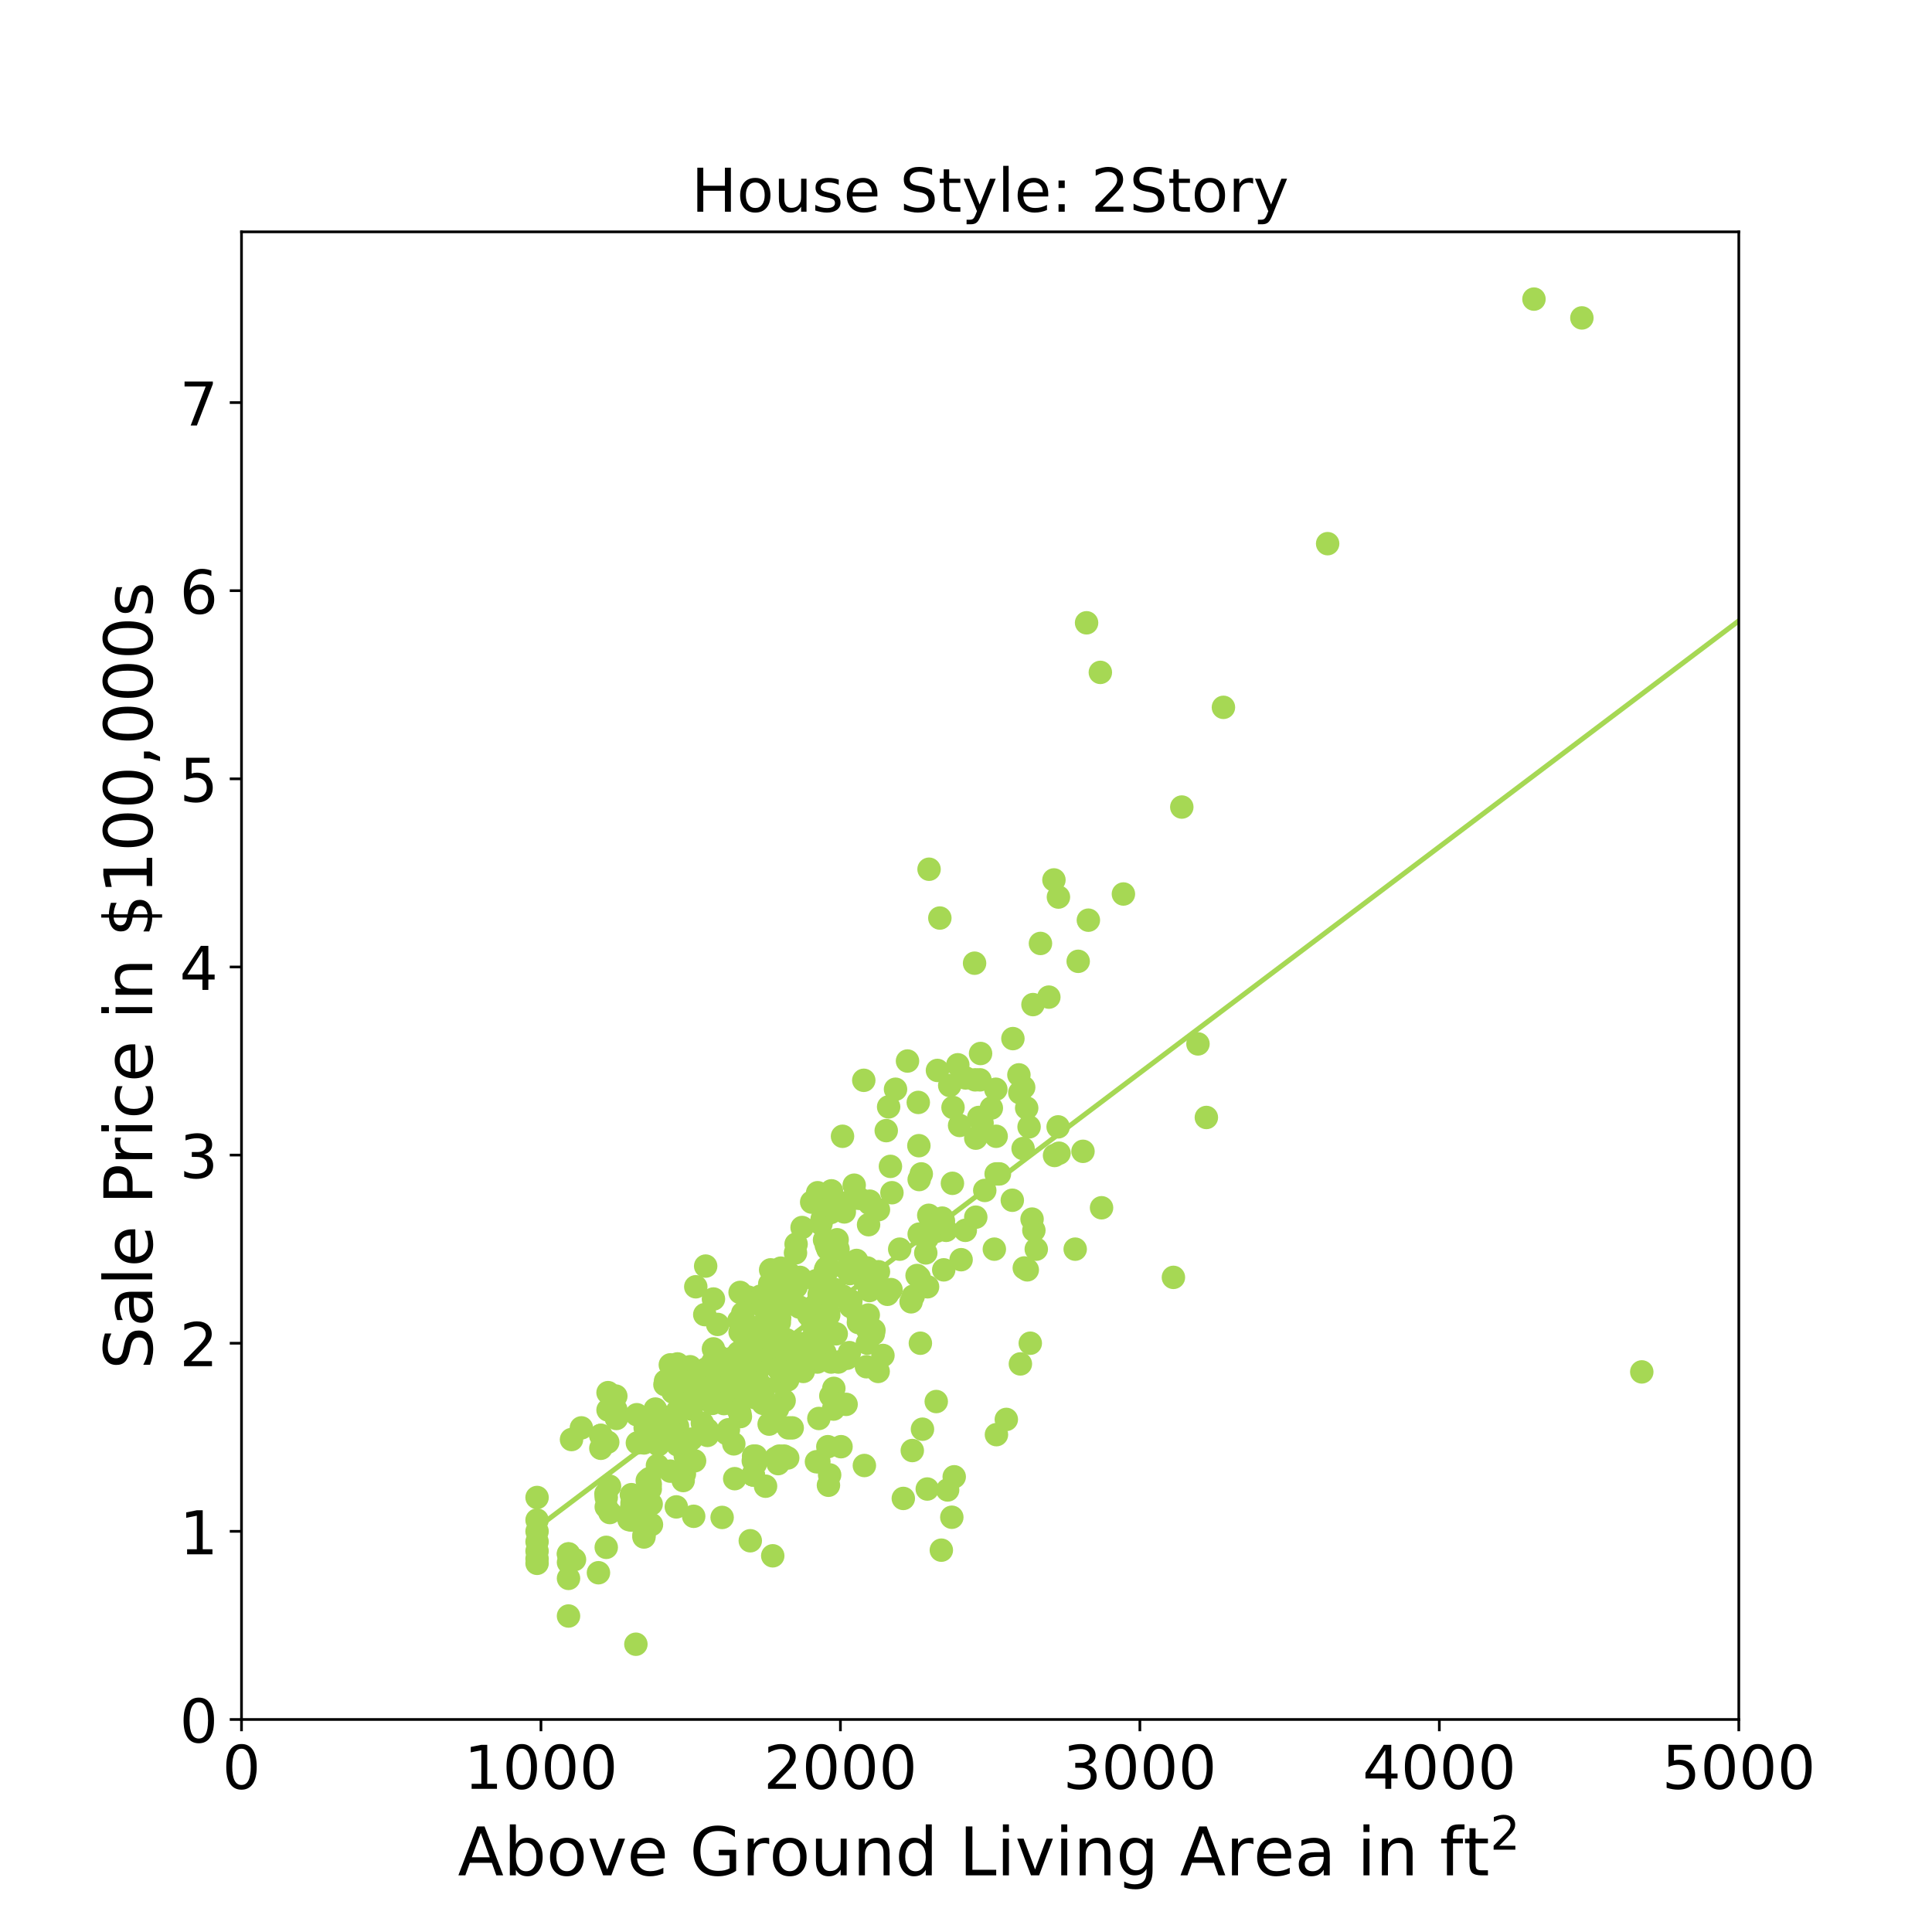 <?xml version="1.0" encoding="utf-8" standalone="no"?>
<!DOCTYPE svg PUBLIC "-//W3C//DTD SVG 1.1//EN"
  "http://www.w3.org/Graphics/SVG/1.1/DTD/svg11.dtd">
<!-- Created with matplotlib (https://matplotlib.org/) -->
<svg height="576pt" version="1.1" viewBox="0 0 576 576" width="576pt" xmlns="http://www.w3.org/2000/svg" xmlns:xlink="http://www.w3.org/1999/xlink">
 <defs>
  <style type="text/css">
*{stroke-linecap:butt;stroke-linejoin:round;}
  </style>
 </defs>
 <g id="figure_1">
  <g id="patch_1">
   <path d="M 0 576 
L 576 576 
L 576 0 
L 0 0 
z
" style="fill:#ffffff;"/>
  </g>
  <g id="axes_1">
   <g id="patch_2">
    <path d="M 72 512.64 
L 518.4 512.64 
L 518.4 69.12 
L 72 69.12 
z
" style="fill:#ffffff;"/>
   </g>
   <g id="PathCollection_1">
    <defs>
     <path d="M 0 3 
C 0.796 3 1.559 2.684 2.121 2.121 
C 2.684 1.559 3 0.796 3 0 
C 3 -0.796 2.684 -1.559 2.121 -2.121 
C 1.559 -2.684 0.796 -3 0 -3 
C -0.796 -3 -1.559 -2.684 -2.121 -2.121 
C -2.684 -1.559 -3 -0.796 -3 0 
C -3 0.796 -2.684 1.559 -2.121 2.121 
C -1.559 2.684 -0.796 3 0 3 
z
" id="mabf2159968" style="stroke:#a6d854;"/>
    </defs>
    <g clip-path="url(#ped74b9f14e)">
     <use style="fill:#a6d854;stroke:#a6d854;" x="224.669" xlink:href="#mabf2159968" y="395.695"/>
     <use style="fill:#a6d854;stroke:#a6d854;" x="231.454" xlink:href="#mabf2159968" y="387.282"/>
     <use style="fill:#a6d854;stroke:#a6d854;" x="225.294" xlink:href="#mabf2159968" y="434.116"/>
     <use style="fill:#a6d854;stroke:#a6d854;" x="268.237" xlink:href="#mabf2159968" y="372.419"/>
     <use style="fill:#a6d854;stroke:#a6d854;" x="258.595" xlink:href="#mabf2159968" y="400.463"/>
     <use style="fill:#a6d854;stroke:#a6d854;" x="279.487" xlink:href="#mabf2159968" y="319.135"/>
     <use style="fill:#a6d854;stroke:#a6d854;" x="284.129" xlink:href="#mabf2159968" y="330.184"/>
     <use style="fill:#a6d854;stroke:#a6d854;" x="189.582" xlink:href="#mabf2159968" y="490.205"/>
     <use style="fill:#a6d854;stroke:#a6d854;" x="290.915" xlink:href="#mabf2159968" y="339.326"/>
     <use style="fill:#a6d854;stroke:#a6d854;" x="201.635" xlink:href="#mabf2159968" y="449.26"/>
     <use style="fill:#a6d854;stroke:#a6d854;" x="203.242" xlink:href="#mabf2159968" y="413.363"/>
     <use style="fill:#a6d854;stroke:#a6d854;" x="227.258" xlink:href="#mabf2159968" y="415.887"/>
     <use style="fill:#a6d854;stroke:#a6d854;" x="225.562" xlink:href="#mabf2159968" y="402.426"/>
     <use style="fill:#a6d854;stroke:#a6d854;" x="334.93" xlink:href="#mabf2159968" y="266.535"/>
     <use style="fill:#a6d854;stroke:#a6d854;" x="224.669" xlink:href="#mabf2159968" y="434.116"/>
     <use style="fill:#a6d854;stroke:#a6d854;" x="253.596" xlink:href="#mabf2159968" y="389.526"/>
     <use style="fill:#a6d854;stroke:#a6d854;" x="292.789" xlink:href="#mabf2159968" y="334.839"/>
     <use style="fill:#a6d854;stroke:#a6d854;" x="225.383" xlink:href="#mabf2159968" y="408.876"/>
     <use style="fill:#a6d854;stroke:#a6d854;" x="215.294" xlink:href="#mabf2159968" y="452.401"/>
     <use style="fill:#a6d854;stroke:#a6d854;" x="181.814" xlink:href="#mabf2159968" y="450.943"/>
     <use style="fill:#a6d854;stroke:#a6d854;" x="263.238" xlink:href="#mabf2159968" y="404.109"/>
     <use style="fill:#a6d854;stroke:#a6d854;" x="287.79" xlink:href="#mabf2159968" y="366.81"/>
     <use style="fill:#a6d854;stroke:#a6d854;" x="211.277" xlink:href="#mabf2159968" y="415.046"/>
     <use style="fill:#a6d854;stroke:#a6d854;" x="181.279" xlink:href="#mabf2159968" y="420.374"/>
     <use style="fill:#a6d854;stroke:#a6d854;" x="231.454" xlink:href="#mabf2159968" y="397.799"/>
     <use style="fill:#a6d854;stroke:#a6d854;" x="203.242" xlink:href="#mabf2159968" y="408.876"/>
     <use style="fill:#a6d854;stroke:#a6d854;" x="226.633" xlink:href="#mabf2159968" y="412.802"/>
     <use style="fill:#a6d854;stroke:#a6d854;" x="249.846" xlink:href="#mabf2159968" y="372.419"/>
     <use style="fill:#a6d854;stroke:#a6d854;" x="312.699" xlink:href="#mabf2159968" y="297.277"/>
     <use style="fill:#a6d854;stroke:#a6d854;" x="279.13" xlink:href="#mabf2159968" y="367.09"/>
     <use style="fill:#a6d854;stroke:#a6d854;" x="202.17" xlink:href="#mabf2159968" y="413.924"/>
     <use style="fill:#a6d854;stroke:#a6d854;" x="359.66" xlink:href="#mabf2159968" y="333.157"/>
     <use style="fill:#a6d854;stroke:#a6d854;" x="201.992" xlink:href="#mabf2159968" y="420.66"/>
     <use style="fill:#a6d854;stroke:#a6d854;" x="192.349" xlink:href="#mabf2159968" y="425.703"/>
     <use style="fill:#a6d854;stroke:#a6d854;" x="264.577" xlink:href="#mabf2159968" y="385.88"/>
     <use style="fill:#a6d854;stroke:#a6d854;" x="255.381" xlink:href="#mabf2159968" y="375.784"/>
     <use style="fill:#a6d854;stroke:#a6d854;" x="237.347" xlink:href="#mabf2159968" y="383.636"/>
     <use style="fill:#a6d854;stroke:#a6d854;" x="229.49" xlink:href="#mabf2159968" y="382.795"/>
     <use style="fill:#a6d854;stroke:#a6d854;" x="224.58" xlink:href="#mabf2159968" y="439.725"/>
     <use style="fill:#a6d854;stroke:#a6d854;" x="253.685" xlink:href="#mabf2159968" y="387.843"/>
     <use style="fill:#a6d854;stroke:#a6d854;" x="249.935" xlink:href="#mabf2159968" y="406.072"/>
     <use style="fill:#a6d854;stroke:#a6d854;" x="247.703" xlink:href="#mabf2159968" y="361.481"/>
     <use style="fill:#a6d854;stroke:#a6d854;" x="245.828" xlink:href="#mabf2159968" y="369.67"/>
     <use style="fill:#a6d854;stroke:#a6d854;" x="291.807" xlink:href="#mabf2159968" y="333.157"/>
     <use style="fill:#a6d854;stroke:#a6d854;" x="310.199" xlink:href="#mabf2159968" y="281.275"/>
     <use style="fill:#a6d854;stroke:#a6d854;" x="264.934" xlink:href="#mabf2159968" y="330.002"/>
     <use style="fill:#a6d854;stroke:#a6d854;" x="225.562" xlink:href="#mabf2159968" y="409.718"/>
     <use style="fill:#a6d854;stroke:#a6d854;" x="229.758" xlink:href="#mabf2159968" y="378.588"/>
     <use style="fill:#a6d854;stroke:#a6d854;" x="255.917" xlink:href="#mabf2159968" y="394.293"/>
     <use style="fill:#a6d854;stroke:#a6d854;" x="208.152" xlink:href="#mabf2159968" y="413.363"/>
     <use style="fill:#a6d854;stroke:#a6d854;" x="232.883" xlink:href="#mabf2159968" y="400.407"/>
     <use style="fill:#a6d854;stroke:#a6d854;" x="315.467" xlink:href="#mabf2159968" y="335.961"/>
     <use style="fill:#a6d854;stroke:#a6d854;" x="204.045" xlink:href="#mabf2159968" y="409.437"/>
     <use style="fill:#a6d854;stroke:#a6d854;" x="224.58" xlink:href="#mabf2159968" y="439.725"/>
     <use style="fill:#a6d854;stroke:#a6d854;" x="201.992" xlink:href="#mabf2159968" y="429.349"/>
     <use style="fill:#a6d854;stroke:#a6d854;" x="349.839" xlink:href="#mabf2159968" y="380.832"/>
     <use style="fill:#a6d854;stroke:#a6d854;" x="256.095" xlink:href="#mabf2159968" y="357.275"/>
     <use style="fill:#a6d854;stroke:#a6d854;" x="237.347" xlink:href="#mabf2159968" y="370.917"/>
     <use style="fill:#a6d854;stroke:#a6d854;" x="196.278" xlink:href="#mabf2159968" y="421.917"/>
     <use style="fill:#a6d854;stroke:#a6d854;" x="190.564" xlink:href="#mabf2159968" y="452.625"/>
     <use style="fill:#a6d854;stroke:#a6d854;" x="274.398" xlink:href="#mabf2159968" y="400.463"/>
     <use style="fill:#a6d854;stroke:#a6d854;" x="210.563" xlink:href="#mabf2159968" y="411.737"/>
     <use style="fill:#a6d854;stroke:#a6d854;" x="188.243" xlink:href="#mabf2159968" y="449.821"/>
     <use style="fill:#a6d854;stroke:#a6d854;" x="296.986" xlink:href="#mabf2159968" y="349.983"/>
     <use style="fill:#a6d854;stroke:#a6d854;" x="160.119" xlink:href="#mabf2159968" y="453.186"/>
     <use style="fill:#a6d854;stroke:#a6d854;" x="321.448" xlink:href="#mabf2159968" y="286.603"/>
     <use style="fill:#a6d854;stroke:#a6d854;" x="160.119" xlink:href="#mabf2159968" y="459.636"/>
     <use style="fill:#a6d854;stroke:#a6d854;" x="246.989" xlink:href="#mabf2159968" y="391.208"/>
     <use style="fill:#a6d854;stroke:#a6d854;" x="160.119" xlink:href="#mabf2159968" y="462.441"/>
     <use style="fill:#a6d854;stroke:#a6d854;" x="227.704" xlink:href="#mabf2159968" y="403.548"/>
     <use style="fill:#a6d854;stroke:#a6d854;" x="180.654" xlink:href="#mabf2159968" y="445.334"/>
     <use style="fill:#a6d854;stroke:#a6d854;" x="260.381" xlink:href="#mabf2159968" y="397.659"/>
     <use style="fill:#a6d854;stroke:#a6d854;" x="244.132" xlink:href="#mabf2159968" y="435.799"/>
     <use style="fill:#a6d854;stroke:#a6d854;" x="220.919" xlink:href="#mabf2159968" y="411.681"/>
     <use style="fill:#a6d854;stroke:#a6d854;" x="218.419" xlink:href="#mabf2159968" y="415.607"/>
     <use style="fill:#a6d854;stroke:#a6d854;" x="276.54" xlink:href="#mabf2159968" y="383.636"/>
     <use style="fill:#a6d854;stroke:#a6d854;" x="226.276" xlink:href="#mabf2159968" y="396.256"/>
     <use style="fill:#a6d854;stroke:#a6d854;" x="231.99" xlink:href="#mabf2159968" y="382.795"/>
     <use style="fill:#a6d854;stroke:#a6d854;" x="301.807" xlink:href="#mabf2159968" y="357.836"/>
     <use style="fill:#a6d854;stroke:#a6d854;" x="206.902" xlink:href="#mabf2159968" y="408.876"/>
     <use style="fill:#a6d854;stroke:#a6d854;" x="245.114" xlink:href="#mabf2159968" y="363.445"/>
     <use style="fill:#a6d854;stroke:#a6d854;" x="274.666" xlink:href="#mabf2159968" y="349.983"/>
     <use style="fill:#a6d854;stroke:#a6d854;" x="252.524" xlink:href="#mabf2159968" y="404.95"/>
     <use style="fill:#a6d854;stroke:#a6d854;" x="248.953" xlink:href="#mabf2159968" y="384.478"/>
     <use style="fill:#a6d854;stroke:#a6d854;" x="183.6" xlink:href="#mabf2159968" y="420.262"/>
     <use style="fill:#a6d854;stroke:#a6d854;" x="196.635" xlink:href="#mabf2159968" y="426.502"/>
     <use style="fill:#a6d854;stroke:#a6d854;" x="243.328" xlink:href="#mabf2159968" y="381.825"/>
     <use style="fill:#a6d854;stroke:#a6d854;" x="225.204" xlink:href="#mabf2159968" y="436.416"/>
     <use style="fill:#a6d854;stroke:#a6d854;" x="274.041" xlink:href="#mabf2159968" y="380.832"/>
     <use style="fill:#a6d854;stroke:#a6d854;" x="246.096" xlink:href="#mabf2159968" y="378.588"/>
     <use style="fill:#a6d854;stroke:#a6d854;" x="227.615" xlink:href="#mabf2159968" y="414.485"/>
     <use style="fill:#a6d854;stroke:#a6d854;" x="290.915" xlink:href="#mabf2159968" y="362.884"/>
     <use style="fill:#a6d854;stroke:#a6d854;" x="272.255" xlink:href="#mabf2159968" y="386.441"/>
     <use style="fill:#a6d854;stroke:#a6d854;" x="206.009" xlink:href="#mabf2159968" y="419.757"/>
     <use style="fill:#a6d854;stroke:#a6d854;" x="218.508" xlink:href="#mabf2159968" y="412.802"/>
     <use style="fill:#a6d854;stroke:#a6d854;" x="199.849" xlink:href="#mabf2159968" y="406.913"/>
     <use style="fill:#a6d854;stroke:#a6d854;" x="282.076" xlink:href="#mabf2159968" y="366.81"/>
     <use style="fill:#a6d854;stroke:#a6d854;" x="246.9" xlink:href="#mabf2159968" y="361.201"/>
     <use style="fill:#a6d854;stroke:#a6d854;" x="308.235" xlink:href="#mabf2159968" y="366.81"/>
     <use style="fill:#a6d854;stroke:#a6d854;" x="303.771" xlink:href="#mabf2159968" y="320.457"/>
     <use style="fill:#a6d854;stroke:#a6d854;" x="292.343" xlink:href="#mabf2159968" y="314.087"/>
     <use style="fill:#a6d854;stroke:#a6d854;" x="315.734" xlink:href="#mabf2159968" y="343.814"/>
     <use style="fill:#a6d854;stroke:#a6d854;" x="178.422" xlink:href="#mabf2159968" y="468.891"/>
     <use style="fill:#a6d854;stroke:#a6d854;" x="218.241" xlink:href="#mabf2159968" y="404.95"/>
     <use style="fill:#a6d854;stroke:#a6d854;" x="242.346" xlink:href="#mabf2159968" y="398.836"/>
     <use style="fill:#a6d854;stroke:#a6d854;" x="171.279" xlink:href="#mabf2159968" y="464.965"/>
     <use style="fill:#a6d854;stroke:#a6d854;" x="217.169" xlink:href="#mabf2159968" y="426.264"/>
     <use style="fill:#a6d854;stroke:#a6d854;" x="315.556" xlink:href="#mabf2159968" y="267.447"/>
     <use style="fill:#a6d854;stroke:#a6d854;" x="243.775" xlink:href="#mabf2159968" y="355.592"/>
     <use style="fill:#a6d854;stroke:#a6d854;" x="160.119" xlink:href="#mabf2159968" y="446.456"/>
     <use style="fill:#a6d854;stroke:#a6d854;" x="212.527" xlink:href="#mabf2159968" y="406.072"/>
     <use style="fill:#a6d854;stroke:#a6d854;" x="191.992" xlink:href="#mabf2159968" y="430.19"/>
     <use style="fill:#a6d854;stroke:#a6d854;" x="220.562" xlink:href="#mabf2159968" y="415.943"/>
     <use style="fill:#a6d854;stroke:#a6d854;" x="244.132" xlink:href="#mabf2159968" y="389.526"/>
     <use style="fill:#a6d854;stroke:#a6d854;" x="292.164" xlink:href="#mabf2159968" y="321.939"/>
     <use style="fill:#a6d854;stroke:#a6d854;" x="232.704" xlink:href="#mabf2159968" y="412.242"/>
     <use style="fill:#a6d854;stroke:#a6d854;" x="232.436" xlink:href="#mabf2159968" y="392.891"/>
     <use style="fill:#a6d854;stroke:#a6d854;" x="246.364" xlink:href="#mabf2159968" y="378.028"/>
     <use style="fill:#a6d854;stroke:#a6d854;" x="280.201" xlink:href="#mabf2159968" y="273.703"/>
     <use style="fill:#a6d854;stroke:#a6d854;" x="247.078" xlink:href="#mabf2159968" y="392.05"/>
     <use style="fill:#a6d854;stroke:#a6d854;" x="233.775" xlink:href="#mabf2159968" y="417.57"/>
     <use style="fill:#a6d854;stroke:#a6d854;" x="210.384" xlink:href="#mabf2159968" y="377.467"/>
     <use style="fill:#a6d854;stroke:#a6d854;" x="274.041" xlink:href="#mabf2159968" y="367.932"/>
     <use style="fill:#a6d854;stroke:#a6d854;" x="212.348" xlink:href="#mabf2159968" y="418.411"/>
     <use style="fill:#a6d854;stroke:#a6d854;" x="221.99" xlink:href="#mabf2159968" y="413.363"/>
     <use style="fill:#a6d854;stroke:#a6d854;" x="265.916" xlink:href="#mabf2159968" y="355.592"/>
     <use style="fill:#a6d854;stroke:#a6d854;" x="257.524" xlink:href="#mabf2159968" y="322.079"/>
     <use style="fill:#a6d854;stroke:#a6d854;" x="259.22" xlink:href="#mabf2159968" y="384.758"/>
     <use style="fill:#a6d854;stroke:#a6d854;" x="196.992" xlink:href="#mabf2159968" y="428.788"/>
     <use style="fill:#a6d854;stroke:#a6d854;" x="306.271" xlink:href="#mabf2159968" y="378.588"/>
     <use style="fill:#a6d854;stroke:#a6d854;" x="306.806" xlink:href="#mabf2159968" y="335.961"/>
     <use style="fill:#a6d854;stroke:#a6d854;" x="196.01" xlink:href="#mabf2159968" y="436.92"/>
     <use style="fill:#a6d854;stroke:#a6d854;" x="160.119" xlink:href="#mabf2159968" y="464.74"/>
     <use style="fill:#a6d854;stroke:#a6d854;" x="193.867" xlink:href="#mabf2159968" y="443.932"/>
     <use style="fill:#a6d854;stroke:#a6d854;" x="215.205" xlink:href="#mabf2159968" y="411.12"/>
     <use style="fill:#a6d854;stroke:#a6d854;" x="220.294" xlink:href="#mabf2159968" y="393.732"/>
     <use style="fill:#a6d854;stroke:#a6d854;" x="242.346" xlink:href="#mabf2159968" y="394.854"/>
     <use style="fill:#a6d854;stroke:#a6d854;" x="240.382" xlink:href="#mabf2159968" y="400.519"/>
     <use style="fill:#a6d854;stroke:#a6d854;" x="228.776" xlink:href="#mabf2159968" y="398.219"/>
     <use style="fill:#a6d854;stroke:#a6d854;" x="213.955" xlink:href="#mabf2159968" y="394.854"/>
     <use style="fill:#a6d854;stroke:#a6d854;" x="191.992" xlink:href="#mabf2159968" y="457.673"/>
     <use style="fill:#a6d854;stroke:#a6d854;" x="220.74" xlink:href="#mabf2159968" y="422.337"/>
     <use style="fill:#a6d854;stroke:#a6d854;" x="244.757" xlink:href="#mabf2159968" y="364.883"/>
     <use style="fill:#a6d854;stroke:#a6d854;" x="173.333" xlink:href="#mabf2159968" y="425.703"/>
     <use style="fill:#a6d854;stroke:#a6d854;" x="220.205" xlink:href="#mabf2159968" y="406.801"/>
     <use style="fill:#a6d854;stroke:#a6d854;" x="218.776" xlink:href="#mabf2159968" y="430.47"/>
     <use style="fill:#a6d854;stroke:#a6d854;" x="224.669" xlink:href="#mabf2159968" y="407.754"/>
     <use style="fill:#a6d854;stroke:#a6d854;" x="247.792" xlink:href="#mabf2159968" y="406.072"/>
     <use style="fill:#a6d854;stroke:#a6d854;" x="307.967" xlink:href="#mabf2159968" y="299.504"/>
     <use style="fill:#a6d854;stroke:#a6d854;" x="235.025" xlink:href="#mabf2159968" y="425.703"/>
     <use style="fill:#a6d854;stroke:#a6d854;" x="188.421" xlink:href="#mabf2159968" y="448.138"/>
     <use style="fill:#a6d854;stroke:#a6d854;" x="201.992" xlink:href="#mabf2159968" y="415.727"/>
     <use style="fill:#a6d854;stroke:#a6d854;" x="180.743" xlink:href="#mabf2159968" y="449.26"/>
     <use style="fill:#a6d854;stroke:#a6d854;" x="229.847" xlink:href="#mabf2159968" y="385.487"/>
     <use style="fill:#a6d854;stroke:#a6d854;" x="190.028" xlink:href="#mabf2159968" y="430.19"/>
     <use style="fill:#a6d854;stroke:#a6d854;" x="246.989" xlink:href="#mabf2159968" y="442.81"/>
     <use style="fill:#a6d854;stroke:#a6d854;" x="242.614" xlink:href="#mabf2159968" y="392.05"/>
     <use style="fill:#a6d854;stroke:#a6d854;" x="195.028" xlink:href="#mabf2159968" y="422.337"/>
     <use style="fill:#a6d854;stroke:#a6d854;" x="281.272" xlink:href="#mabf2159968" y="364.005"/>
     <use style="fill:#a6d854;stroke:#a6d854;" x="232.347" xlink:href="#mabf2159968" y="394.293"/>
     <use style="fill:#a6d854;stroke:#a6d854;" x="257.702" xlink:href="#mabf2159968" y="381.393"/>
     <use style="fill:#a6d854;stroke:#a6d854;" x="187.528" xlink:href="#mabf2159968" y="453.046"/>
     <use style="fill:#a6d854;stroke:#a6d854;" x="489.473" xlink:href="#mabf2159968" y="409.016"/>
     <use style="fill:#a6d854;stroke:#a6d854;" x="286.093" xlink:href="#mabf2159968" y="335.54"/>
     <use style="fill:#a6d854;stroke:#a6d854;" x="314.217" xlink:href="#mabf2159968" y="262.339"/>
     <use style="fill:#a6d854;stroke:#a6d854;" x="193.599" xlink:href="#mabf2159968" y="440.847"/>
     <use style="fill:#a6d854;stroke:#a6d854;" x="198.242" xlink:href="#mabf2159968" y="412.802"/>
     <use style="fill:#a6d854;stroke:#a6d854;" x="192.26" xlink:href="#mabf2159968" y="452.345"/>
     <use style="fill:#a6d854;stroke:#a6d854;" x="225.919" xlink:href="#mabf2159968" y="407.194"/>
     <use style="fill:#a6d854;stroke:#a6d854;" x="276.005" xlink:href="#mabf2159968" y="373.54"/>
     <use style="fill:#a6d854;stroke:#a6d854;" x="205.563" xlink:href="#mabf2159968" y="411.869"/>
     <use style="fill:#a6d854;stroke:#a6d854;" x="258.952" xlink:href="#mabf2159968" y="365.127"/>
     <use style="fill:#a6d854;stroke:#a6d854;" x="254.667" xlink:href="#mabf2159968" y="353.349"/>
     <use style="fill:#a6d854;stroke:#a6d854;" x="201.099" xlink:href="#mabf2159968" y="414.485"/>
     <use style="fill:#a6d854;stroke:#a6d854;" x="276.898" xlink:href="#mabf2159968" y="362.323"/>
     <use style="fill:#a6d854;stroke:#a6d854;" x="219.044" xlink:href="#mabf2159968" y="440.847"/>
     <use style="fill:#a6d854;stroke:#a6d854;" x="295.557" xlink:href="#mabf2159968" y="330.352"/>
     <use style="fill:#a6d854;stroke:#a6d854;" x="223.062" xlink:href="#mabf2159968" y="386.721"/>
     <use style="fill:#a6d854;stroke:#a6d854;" x="196.278" xlink:href="#mabf2159968" y="430.751"/>
     <use style="fill:#a6d854;stroke:#a6d854;" x="213.241" xlink:href="#mabf2159968" y="408.371"/>
     <use style="fill:#a6d854;stroke:#a6d854;" x="276.987" xlink:href="#mabf2159968" y="259.148"/>
     <use style="fill:#a6d854;stroke:#a6d854;" x="194.135" xlink:href="#mabf2159968" y="448.416"/>
     <use style="fill:#a6d854;stroke:#a6d854;" x="210.92" xlink:href="#mabf2159968" y="427.946"/>
     <use style="fill:#a6d854;stroke:#a6d854;" x="241.989" xlink:href="#mabf2159968" y="358.397"/>
     <use style="fill:#a6d854;stroke:#a6d854;" x="242.971" xlink:href="#mabf2159968" y="389.245"/>
     <use style="fill:#a6d854;stroke:#a6d854;" x="179.136" xlink:href="#mabf2159968" y="427.946"/>
     <use style="fill:#a6d854;stroke:#a6d854;" x="249.31" xlink:href="#mabf2159968" y="397.659"/>
     <use style="fill:#a6d854;stroke:#a6d854;" x="251.274" xlink:href="#mabf2159968" y="386.441"/>
     <use style="fill:#a6d854;stroke:#a6d854;" x="357.16" xlink:href="#mabf2159968" y="311.226"/>
     <use style="fill:#a6d854;stroke:#a6d854;" x="264.22" xlink:href="#mabf2159968" y="337.083"/>
     <use style="fill:#a6d854;stroke:#a6d854;" x="239.132" xlink:href="#mabf2159968" y="365.969"/>
     <use style="fill:#a6d854;stroke:#a6d854;" x="206.724" xlink:href="#mabf2159968" y="409.886"/>
     <use style="fill:#a6d854;stroke:#a6d854;" x="273.951" xlink:href="#mabf2159968" y="341.57"/>
     <use style="fill:#a6d854;stroke:#a6d854;" x="305.378" xlink:href="#mabf2159968" y="378.028"/>
     <use style="fill:#a6d854;stroke:#a6d854;" x="206.991" xlink:href="#mabf2159968" y="418.131"/>
     <use style="fill:#a6d854;stroke:#a6d854;" x="231.811" xlink:href="#mabf2159968" y="420.01"/>
     <use style="fill:#a6d854;stroke:#a6d854;" x="257.702" xlink:href="#mabf2159968" y="436.92"/>
     <use style="fill:#a6d854;stroke:#a6d854;" x="228.24" xlink:href="#mabf2159968" y="443.09"/>
     <use style="fill:#a6d854;stroke:#a6d854;" x="244.221" xlink:href="#mabf2159968" y="385.88"/>
     <use style="fill:#a6d854;stroke:#a6d854;" x="216.634" xlink:href="#mabf2159968" y="427.385"/>
     <use style="fill:#a6d854;stroke:#a6d854;" x="236.186" xlink:href="#mabf2159968" y="425.703"/>
     <use style="fill:#a6d854;stroke:#a6d854;" x="220.651" xlink:href="#mabf2159968" y="397.126"/>
     <use style="fill:#a6d854;stroke:#a6d854;" x="206.813" xlink:href="#mabf2159968" y="452.064"/>
     <use style="fill:#a6d854;stroke:#a6d854;" x="225.204" xlink:href="#mabf2159968" y="405.511"/>
     <use style="fill:#a6d854;stroke:#a6d854;" x="169.494" xlink:href="#mabf2159968" y="463.282"/>
     <use style="fill:#a6d854;stroke:#a6d854;" x="206.099" xlink:href="#mabf2159968" y="429.068"/>
     <use style="fill:#a6d854;stroke:#a6d854;" x="244.757" xlink:href="#mabf2159968" y="401.641"/>
     <use style="fill:#a6d854;stroke:#a6d854;" x="290.557" xlink:href="#mabf2159968" y="287.164"/>
     <use style="fill:#a6d854;stroke:#a6d854;" x="244.846" xlink:href="#mabf2159968" y="383.356"/>
     <use style="fill:#a6d854;stroke:#a6d854;" x="284.486" xlink:href="#mabf2159968" y="440.286"/>
     <use style="fill:#a6d854;stroke:#a6d854;" x="203.777" xlink:href="#mabf2159968" y="415.326"/>
     <use style="fill:#a6d854;stroke:#a6d854;" x="194.224" xlink:href="#mabf2159968" y="454.532"/>
     <use style="fill:#a6d854;stroke:#a6d854;" x="200.652" xlink:href="#mabf2159968" y="429.349"/>
     <use style="fill:#a6d854;stroke:#a6d854;" x="230.383" xlink:href="#mabf2159968" y="463.843"/>
     <use style="fill:#a6d854;stroke:#a6d854;" x="236.186" xlink:href="#mabf2159968" y="388.684"/>
     <use style="fill:#a6d854;stroke:#a6d854;" x="258.595" xlink:href="#mabf2159968" y="396.256"/>
     <use style="fill:#a6d854;stroke:#a6d854;" x="229.222" xlink:href="#mabf2159968" y="384.828"/>
     <use style="fill:#a6d854;stroke:#a6d854;" x="170.387" xlink:href="#mabf2159968" y="429.18"/>
     <use style="fill:#a6d854;stroke:#a6d854;" x="457.332" xlink:href="#mabf2159968" y="89.172"/>
     <use style="fill:#a6d854;stroke:#a6d854;" x="296.896" xlink:href="#mabf2159968" y="324.743"/>
     <use style="fill:#a6d854;stroke:#a6d854;" x="301.985" xlink:href="#mabf2159968" y="309.645"/>
     <use style="fill:#a6d854;stroke:#a6d854;" x="233.775" xlink:href="#mabf2159968" y="434.116"/>
     <use style="fill:#a6d854;stroke:#a6d854;" x="169.494" xlink:href="#mabf2159968" y="481.791"/>
     <use style="fill:#a6d854;stroke:#a6d854;" x="201.992" xlink:href="#mabf2159968" y="411.939"/>
     <use style="fill:#a6d854;stroke:#a6d854;" x="204.045" xlink:href="#mabf2159968" y="439.444"/>
     <use style="fill:#a6d854;stroke:#a6d854;" x="300.021" xlink:href="#mabf2159968" y="423.179"/>
     <use style="fill:#a6d854;stroke:#a6d854;" x="287.879" xlink:href="#mabf2159968" y="321.378"/>
     <use style="fill:#a6d854;stroke:#a6d854;" x="253.328" xlink:href="#mabf2159968" y="387.843"/>
     <use style="fill:#a6d854;stroke:#a6d854;" x="232.793" xlink:href="#mabf2159968" y="378.084"/>
     <use style="fill:#a6d854;stroke:#a6d854;" x="226.276" xlink:href="#mabf2159968" y="406.072"/>
     <use style="fill:#a6d854;stroke:#a6d854;" x="199.849" xlink:href="#mabf2159968" y="438.603"/>
     <use style="fill:#a6d854;stroke:#a6d854;" x="314.395" xlink:href="#mabf2159968" y="344.487"/>
     <use style="fill:#a6d854;stroke:#a6d854;" x="273.416" xlink:href="#mabf2159968" y="380.271"/>
     <use style="fill:#a6d854;stroke:#a6d854;" x="307.699" xlink:href="#mabf2159968" y="363.456"/>
     <use style="fill:#a6d854;stroke:#a6d854;" x="189.85" xlink:href="#mabf2159968" y="421.777"/>
     <use style="fill:#a6d854;stroke:#a6d854;" x="259.309" xlink:href="#mabf2159968" y="358.116"/>
     <use style="fill:#a6d854;stroke:#a6d854;" x="203.331" xlink:href="#mabf2159968" y="415.887"/>
     <use style="fill:#a6d854;stroke:#a6d854;" x="229.847" xlink:href="#mabf2159968" y="393.732"/>
     <use style="fill:#a6d854;stroke:#a6d854;" x="195.742" xlink:href="#mabf2159968" y="423.515"/>
     <use style="fill:#a6d854;stroke:#a6d854;" x="206.009" xlink:href="#mabf2159968" y="412.017"/>
     <use style="fill:#a6d854;stroke:#a6d854;" x="297.968" xlink:href="#mabf2159968" y="349.983"/>
     <use style="fill:#a6d854;stroke:#a6d854;" x="210.116" xlink:href="#mabf2159968" y="391.937"/>
     <use style="fill:#a6d854;stroke:#a6d854;" x="283.147" xlink:href="#mabf2159968" y="323.622"/>
     <use style="fill:#a6d854;stroke:#a6d854;" x="225.026" xlink:href="#mabf2159968" y="402.426"/>
     <use style="fill:#a6d854;stroke:#a6d854;" x="364.749" xlink:href="#mabf2159968" y="210.884"/>
     <use style="fill:#a6d854;stroke:#a6d854;" x="215.116" xlink:href="#mabf2159968" y="413.98"/>
     <use style="fill:#a6d854;stroke:#a6d854;" x="258.06" xlink:href="#mabf2159968" y="381.954"/>
     <use style="fill:#a6d854;stroke:#a6d854;" x="258.327" xlink:href="#mabf2159968" y="407.474"/>
     <use style="fill:#a6d854;stroke:#a6d854;" x="251.721" xlink:href="#mabf2159968" y="361.319"/>
     <use style="fill:#a6d854;stroke:#a6d854;" x="241.186" xlink:href="#mabf2159968" y="403.548"/>
     <use style="fill:#a6d854;stroke:#a6d854;" x="211.634" xlink:href="#mabf2159968" y="416.729"/>
     <use style="fill:#a6d854;stroke:#a6d854;" x="352.339" xlink:href="#mabf2159968" y="240.611"/>
     <use style="fill:#a6d854;stroke:#a6d854;" x="222.705" xlink:href="#mabf2159968" y="400.463"/>
     <use style="fill:#a6d854;stroke:#a6d854;" x="201.992" xlink:href="#mabf2159968" y="406.633"/>
     <use style="fill:#a6d854;stroke:#a6d854;" x="323.948" xlink:href="#mabf2159968" y="185.681"/>
     <use style="fill:#a6d854;stroke:#a6d854;" x="212.705" xlink:href="#mabf2159968" y="387.282"/>
     <use style="fill:#a6d854;stroke:#a6d854;" x="218.419" xlink:href="#mabf2159968" y="409.998"/>
     <use style="fill:#a6d854;stroke:#a6d854;" x="226.722" xlink:href="#mabf2159968" y="386.441"/>
     <use style="fill:#a6d854;stroke:#a6d854;" x="261.809" xlink:href="#mabf2159968" y="408.876"/>
     <use style="fill:#a6d854;stroke:#a6d854;" x="181.189" xlink:href="#mabf2159968" y="429.966"/>
     <use style="fill:#a6d854;stroke:#a6d854;" x="179.136" xlink:href="#mabf2159968" y="427.946"/>
     <use style="fill:#a6d854;stroke:#a6d854;" x="235.293" xlink:href="#mabf2159968" y="379.71"/>
     <use style="fill:#a6d854;stroke:#a6d854;" x="160.119" xlink:href="#mabf2159968" y="456.551"/>
     <use style="fill:#a6d854;stroke:#a6d854;" x="204.313" xlink:href="#mabf2159968" y="434.116"/>
     <use style="fill:#a6d854;stroke:#a6d854;" x="209.402" xlink:href="#mabf2159968" y="424.301"/>
     <use style="fill:#a6d854;stroke:#a6d854;" x="230.472" xlink:href="#mabf2159968" y="393.171"/>
     <use style="fill:#a6d854;stroke:#a6d854;" x="204.224" xlink:href="#mabf2159968" y="415.046"/>
     <use style="fill:#a6d854;stroke:#a6d854;" x="308.949" xlink:href="#mabf2159968" y="372.419"/>
     <use style="fill:#a6d854;stroke:#a6d854;" x="279.13" xlink:href="#mabf2159968" y="417.85"/>
     <use style="fill:#a6d854;stroke:#a6d854;" x="246.007" xlink:href="#mabf2159968" y="380.271"/>
     <use style="fill:#a6d854;stroke:#a6d854;" x="222.169" xlink:href="#mabf2159968" y="400.183"/>
     <use style="fill:#a6d854;stroke:#a6d854;" x="305.021" xlink:href="#mabf2159968" y="342.424"/>
     <use style="fill:#a6d854;stroke:#a6d854;" x="270.559" xlink:href="#mabf2159968" y="316.33"/>
     <use style="fill:#a6d854;stroke:#a6d854;" x="214.223" xlink:href="#mabf2159968" y="412.802"/>
     <use style="fill:#a6d854;stroke:#a6d854;" x="222.258" xlink:href="#mabf2159968" y="415.887"/>
     <use style="fill:#a6d854;stroke:#a6d854;" x="232.347" xlink:href="#mabf2159968" y="434.116"/>
     <use style="fill:#a6d854;stroke:#a6d854;" x="271.987" xlink:href="#mabf2159968" y="432.46"/>
     <use style="fill:#a6d854;stroke:#a6d854;" x="206.724" xlink:href="#mabf2159968" y="411.681"/>
     <use style="fill:#a6d854;stroke:#a6d854;" x="204.492" xlink:href="#mabf2159968" y="415.046"/>
     <use style="fill:#a6d854;stroke:#a6d854;" x="275.023" xlink:href="#mabf2159968" y="426.095"/>
     <use style="fill:#a6d854;stroke:#a6d854;" x="250.739" xlink:href="#mabf2159968" y="431.312"/>
     <use style="fill:#a6d854;stroke:#a6d854;" x="181.279" xlink:href="#mabf2159968" y="415.196"/>
     <use style="fill:#a6d854;stroke:#a6d854;" x="169.494" xlink:href="#mabf2159968" y="470.574"/>
     <use style="fill:#a6d854;stroke:#a6d854;" x="261.899" xlink:href="#mabf2159968" y="379.149"/>
     <use style="fill:#a6d854;stroke:#a6d854;" x="225.651" xlink:href="#mabf2159968" y="399.902"/>
     <use style="fill:#a6d854;stroke:#a6d854;" x="283.951" xlink:href="#mabf2159968" y="352.788"/>
     <use style="fill:#a6d854;stroke:#a6d854;" x="248.596" xlink:href="#mabf2159968" y="413.924"/>
     <use style="fill:#a6d854;stroke:#a6d854;" x="271.63" xlink:href="#mabf2159968" y="388.123"/>
     <use style="fill:#a6d854;stroke:#a6d854;" x="247.971" xlink:href="#mabf2159968" y="370.736"/>
     <use style="fill:#a6d854;stroke:#a6d854;" x="247.167" xlink:href="#mabf2159968" y="378.14"/>
     <use style="fill:#a6d854;stroke:#a6d854;" x="286.54" xlink:href="#mabf2159968" y="375.56"/>
     <use style="fill:#a6d854;stroke:#a6d854;" x="255.917" xlink:href="#mabf2159968" y="392.611"/>
     <use style="fill:#a6d854;stroke:#a6d854;" x="230.561" xlink:href="#mabf2159968" y="404.67"/>
     <use style="fill:#a6d854;stroke:#a6d854;" x="247.703" xlink:href="#mabf2159968" y="416.168"/>
     <use style="fill:#a6d854;stroke:#a6d854;" x="246.81" xlink:href="#mabf2159968" y="431.312"/>
     <use style="fill:#a6d854;stroke:#a6d854;" x="181.725" xlink:href="#mabf2159968" y="443.09"/>
     <use style="fill:#a6d854;stroke:#a6d854;" x="198.42" xlink:href="#mabf2159968" y="425.703"/>
     <use style="fill:#a6d854;stroke:#a6d854;" x="328.412" xlink:href="#mabf2159968" y="360.079"/>
     <use style="fill:#a6d854;stroke:#a6d854;" x="210.205" xlink:href="#mabf2159968" y="425.703"/>
     <use style="fill:#a6d854;stroke:#a6d854;" x="241.096" xlink:href="#mabf2159968" y="392.106"/>
     <use style="fill:#a6d854;stroke:#a6d854;" x="204.492" xlink:href="#mabf2159968" y="412.298"/>
     <use style="fill:#a6d854;stroke:#a6d854;" x="217.169" xlink:href="#mabf2159968" y="415.607"/>
     <use style="fill:#a6d854;stroke:#a6d854;" x="252.256" xlink:href="#mabf2159968" y="418.692"/>
     <use style="fill:#a6d854;stroke:#a6d854;" x="195.385" xlink:href="#mabf2159968" y="420.094"/>
     <use style="fill:#a6d854;stroke:#a6d854;" x="305.199" xlink:href="#mabf2159968" y="324.183"/>
     <use style="fill:#a6d854;stroke:#a6d854;" x="276.451" xlink:href="#mabf2159968" y="369.109"/>
     <use style="fill:#a6d854;stroke:#a6d854;" x="253.238" xlink:href="#mabf2159968" y="403.267"/>
     <use style="fill:#a6d854;stroke:#a6d854;" x="212.705" xlink:href="#mabf2159968" y="402.146"/>
     <use style="fill:#a6d854;stroke:#a6d854;" x="285.558" xlink:href="#mabf2159968" y="317.452"/>
     <use style="fill:#a6d854;stroke:#a6d854;" x="227.526" xlink:href="#mabf2159968" y="418.411"/>
     <use style="fill:#a6d854;stroke:#a6d854;" x="237.257" xlink:href="#mabf2159968" y="407.754"/>
     <use style="fill:#a6d854;stroke:#a6d854;" x="205.92" xlink:href="#mabf2159968" y="415.102"/>
     <use style="fill:#a6d854;stroke:#a6d854;" x="169.494" xlink:href="#mabf2159968" y="463.282"/>
     <use style="fill:#a6d854;stroke:#a6d854;" x="206.099" xlink:href="#mabf2159968" y="420.094"/>
     <use style="fill:#a6d854;stroke:#a6d854;" x="220.651" xlink:href="#mabf2159968" y="385.319"/>
     <use style="fill:#a6d854;stroke:#a6d854;" x="180.743" xlink:href="#mabf2159968" y="446.456"/>
     <use style="fill:#a6d854;stroke:#a6d854;" x="244.132" xlink:href="#mabf2159968" y="422.898"/>
     <use style="fill:#a6d854;stroke:#a6d854;" x="296.986" xlink:href="#mabf2159968" y="338.766"/>
     <use style="fill:#a6d854;stroke:#a6d854;" x="274.041" xlink:href="#mabf2159968" y="351.666"/>
     <use style="fill:#a6d854;stroke:#a6d854;" x="191.992" xlink:href="#mabf2159968" y="458.234"/>
     <use style="fill:#a6d854;stroke:#a6d854;" x="217.705" xlink:href="#mabf2159968" y="415.607"/>
     <use style="fill:#a6d854;stroke:#a6d854;" x="279.933" xlink:href="#mabf2159968" y="365.531"/>
     <use style="fill:#a6d854;stroke:#a6d854;" x="328.055" xlink:href="#mabf2159968" y="200.462"/>
     <use style="fill:#a6d854;stroke:#a6d854;" x="248.507" xlink:href="#mabf2159968" y="420.094"/>
     <use style="fill:#a6d854;stroke:#a6d854;" x="249.578" xlink:href="#mabf2159968" y="369.614"/>
     <use style="fill:#a6d854;stroke:#a6d854;" x="237.168" xlink:href="#mabf2159968" y="373.54"/>
     <use style="fill:#a6d854;stroke:#a6d854;" x="266.988" xlink:href="#mabf2159968" y="324.743"/>
     <use style="fill:#a6d854;stroke:#a6d854;" x="280.647" xlink:href="#mabf2159968" y="462.16"/>
     <use style="fill:#a6d854;stroke:#a6d854;" x="273.773" xlink:href="#mabf2159968" y="328.67"/>
     <use style="fill:#a6d854;stroke:#a6d854;" x="212.259" xlink:href="#mabf2159968" y="412.802"/>
     <use style="fill:#a6d854;stroke:#a6d854;" x="215.83" xlink:href="#mabf2159968" y="418.467"/>
     <use style="fill:#a6d854;stroke:#a6d854;" x="297.075" xlink:href="#mabf2159968" y="427.722"/>
     <use style="fill:#a6d854;stroke:#a6d854;" x="210.92" xlink:href="#mabf2159968" y="426.264"/>
     <use style="fill:#a6d854;stroke:#a6d854;" x="199.313" xlink:href="#mabf2159968" y="423.179"/>
     <use style="fill:#a6d854;stroke:#a6d854;" x="227.347" xlink:href="#mabf2159968" y="389.526"/>
     <use style="fill:#a6d854;stroke:#a6d854;" x="205.741" xlink:href="#mabf2159968" y="407.474"/>
     <use style="fill:#a6d854;stroke:#a6d854;" x="169.494" xlink:href="#mabf2159968" y="465.806"/>
     <use style="fill:#a6d854;stroke:#a6d854;" x="246.364" xlink:href="#mabf2159968" y="371.297"/>
     <use style="fill:#a6d854;stroke:#a6d854;" x="224.58" xlink:href="#mabf2159968" y="435.518"/>
     <use style="fill:#a6d854;stroke:#a6d854;" x="183.779" xlink:href="#mabf2159968" y="422.898"/>
     <use style="fill:#a6d854;stroke:#a6d854;" x="192.974" xlink:href="#mabf2159968" y="441.408"/>
     <use style="fill:#a6d854;stroke:#a6d854;" x="188.243" xlink:href="#mabf2159968" y="453.186"/>
     <use style="fill:#a6d854;stroke:#a6d854;" x="306.092" xlink:href="#mabf2159968" y="330.352"/>
     <use style="fill:#a6d854;stroke:#a6d854;" x="252.435" xlink:href="#mabf2159968" y="358.551"/>
     <use style="fill:#a6d854;stroke:#a6d854;" x="222.883" xlink:href="#mabf2159968" y="411.12"/>
     <use style="fill:#a6d854;stroke:#a6d854;" x="220.026" xlink:href="#mabf2159968" y="407.194"/>
     <use style="fill:#a6d854;stroke:#a6d854;" x="247.346" xlink:href="#mabf2159968" y="397.659"/>
     <use style="fill:#a6d854;stroke:#a6d854;" x="246.9" xlink:href="#mabf2159968" y="392.05"/>
     <use style="fill:#a6d854;stroke:#a6d854;" x="269.309" xlink:href="#mabf2159968" y="446.736"/>
     <use style="fill:#a6d854;stroke:#a6d854;" x="252.346" xlink:href="#mabf2159968" y="378.308"/>
     <use style="fill:#a6d854;stroke:#a6d854;" x="214.848" xlink:href="#mabf2159968" y="417.85"/>
     <use style="fill:#a6d854;stroke:#a6d854;" x="238.775" xlink:href="#mabf2159968" y="401.865"/>
     <use style="fill:#a6d854;stroke:#a6d854;" x="324.484" xlink:href="#mabf2159968" y="274.337"/>
     <use style="fill:#a6d854;stroke:#a6d854;" x="211.634" xlink:href="#mabf2159968" y="414.766"/>
     <use style="fill:#a6d854;stroke:#a6d854;" x="204.313" xlink:href="#mabf2159968" y="432.433"/>
     <use style="fill:#a6d854;stroke:#a6d854;" x="234.49" xlink:href="#mabf2159968" y="399.453"/>
     <use style="fill:#a6d854;stroke:#a6d854;" x="239.489" xlink:href="#mabf2159968" y="408.876"/>
     <use style="fill:#a6d854;stroke:#a6d854;" x="201.992" xlink:href="#mabf2159968" y="430.751"/>
     <use style="fill:#a6d854;stroke:#a6d854;" x="221.187" xlink:href="#mabf2159968" y="415.607"/>
     <use style="fill:#a6d854;stroke:#a6d854;" x="260.202" xlink:href="#mabf2159968" y="380.832"/>
     <use style="fill:#a6d854;stroke:#a6d854;" x="395.819" xlink:href="#mabf2159968" y="162.087"/>
     <use style="fill:#a6d854;stroke:#a6d854;" x="183.6" xlink:href="#mabf2159968" y="416.224"/>
     <use style="fill:#a6d854;stroke:#a6d854;" x="281.362" xlink:href="#mabf2159968" y="378.588"/>
     <use style="fill:#a6d854;stroke:#a6d854;" x="296.45" xlink:href="#mabf2159968" y="372.419"/>
     <use style="fill:#a6d854;stroke:#a6d854;" x="471.617" xlink:href="#mabf2159968" y="94.781"/>
     <use style="fill:#a6d854;stroke:#a6d854;" x="223.687" xlink:href="#mabf2159968" y="459.356"/>
     <use style="fill:#a6d854;stroke:#a6d854;" x="220.205" xlink:href="#mabf2159968" y="403.267"/>
     <use style="fill:#a6d854;stroke:#a6d854;" x="233.061" xlink:href="#mabf2159968" y="406.633"/>
     <use style="fill:#a6d854;stroke:#a6d854;" x="200.652" xlink:href="#mabf2159968" y="415.046"/>
     <use style="fill:#a6d854;stroke:#a6d854;" x="192.707" xlink:href="#mabf2159968" y="424.02"/>
     <use style="fill:#a6d854;stroke:#a6d854;" x="201.992" xlink:href="#mabf2159968" y="413.924"/>
     <use style="fill:#a6d854;stroke:#a6d854;" x="238.329" xlink:href="#mabf2159968" y="389.688"/>
     <use style="fill:#a6d854;stroke:#a6d854;" x="230.829" xlink:href="#mabf2159968" y="401.641"/>
     <use style="fill:#a6d854;stroke:#a6d854;" x="236.722" xlink:href="#mabf2159968" y="406.633"/>
     <use style="fill:#a6d854;stroke:#a6d854;" x="180.743" xlink:href="#mabf2159968" y="461.319"/>
     <use style="fill:#a6d854;stroke:#a6d854;" x="205.027" xlink:href="#mabf2159968" y="409.437"/>
     <use style="fill:#a6d854;stroke:#a6d854;" x="244.578" xlink:href="#mabf2159968" y="392.611"/>
     <use style="fill:#a6d854;stroke:#a6d854;" x="247.346" xlink:href="#mabf2159968" y="439.725"/>
     <use style="fill:#a6d854;stroke:#a6d854;" x="231.276" xlink:href="#mabf2159968" y="434.74"/>
     <use style="fill:#a6d854;stroke:#a6d854;" x="217.169" xlink:href="#mabf2159968" y="414.205"/>
     <use style="fill:#a6d854;stroke:#a6d854;" x="245.917" xlink:href="#mabf2159968" y="403.267"/>
     <use style="fill:#a6d854;stroke:#a6d854;" x="229.847" xlink:href="#mabf2159968" y="386.497"/>
     <use style="fill:#a6d854;stroke:#a6d854;" x="207.438" xlink:href="#mabf2159968" y="383.636"/>
     <use style="fill:#a6d854;stroke:#a6d854;" x="210.652" xlink:href="#mabf2159968" y="408.035"/>
     <use style="fill:#a6d854;stroke:#a6d854;" x="265.47" xlink:href="#mabf2159968" y="347.74"/>
     <use style="fill:#a6d854;stroke:#a6d854;" x="219.848" xlink:href="#mabf2159968" y="419.87"/>
     <use style="fill:#a6d854;stroke:#a6d854;" x="221.544" xlink:href="#mabf2159968" y="411.12"/>
     <use style="fill:#a6d854;stroke:#a6d854;" x="234.847" xlink:href="#mabf2159968" y="411.4"/>
     <use style="fill:#a6d854;stroke:#a6d854;" x="201.635" xlink:href="#mabf2159968" y="409.493"/>
     <use style="fill:#a6d854;stroke:#a6d854;" x="243.418" xlink:href="#mabf2159968" y="435.799"/>
     <use style="fill:#a6d854;stroke:#a6d854;" x="196.546" xlink:href="#mabf2159968" y="421.777"/>
     <use style="fill:#a6d854;stroke:#a6d854;" x="253.328" xlink:href="#mabf2159968" y="379.71"/>
     <use style="fill:#a6d854;stroke:#a6d854;" x="234.847" xlink:href="#mabf2159968" y="434.677"/>
     <use style="fill:#a6d854;stroke:#a6d854;" x="247.882" xlink:href="#mabf2159968" y="355.031"/>
     <use style="fill:#a6d854;stroke:#a6d854;" x="188.243" xlink:href="#mabf2159968" y="445.614"/>
     <use style="fill:#a6d854;stroke:#a6d854;" x="283.772" xlink:href="#mabf2159968" y="452.345"/>
     <use style="fill:#a6d854;stroke:#a6d854;" x="220.562" xlink:href="#mabf2159968" y="421.272"/>
     <use style="fill:#a6d854;stroke:#a6d854;" x="575.718" xlink:href="#mabf2159968" y="422.898"/>
     <use style="fill:#a6d854;stroke:#a6d854;" x="249.042" xlink:href="#mabf2159968" y="386.441"/>
     <use style="fill:#a6d854;stroke:#a6d854;" x="205.384" xlink:href="#mabf2159968" y="413.083"/>
     <use style="fill:#a6d854;stroke:#a6d854;" x="297.521" xlink:href="#mabf2159968" y="349.983"/>
     <use style="fill:#a6d854;stroke:#a6d854;" x="224.49" xlink:href="#mabf2159968" y="439.725"/>
     <use style="fill:#a6d854;stroke:#a6d854;" x="322.877" xlink:href="#mabf2159968" y="343.253"/>
     <use style="fill:#a6d854;stroke:#a6d854;" x="304.039" xlink:href="#mabf2159968" y="325.771"/>
     <use style="fill:#a6d854;stroke:#a6d854;" x="260.559" xlink:href="#mabf2159968" y="396.593"/>
     <use style="fill:#a6d854;stroke:#a6d854;" x="243.685" xlink:href="#mabf2159968" y="406.072"/>
     <use style="fill:#a6d854;stroke:#a6d854;" x="217.705" xlink:href="#mabf2159968" y="413.644"/>
     <use style="fill:#a6d854;stroke:#a6d854;" x="193.867" xlink:href="#mabf2159968" y="442.529"/>
     <use style="fill:#a6d854;stroke:#a6d854;" x="238.15" xlink:href="#mabf2159968" y="400.463"/>
     <use style="fill:#a6d854;stroke:#a6d854;" x="265.648" xlink:href="#mabf2159968" y="384.478"/>
     <use style="fill:#a6d854;stroke:#a6d854;" x="201.992" xlink:href="#mabf2159968" y="425.234"/>
     <use style="fill:#a6d854;stroke:#a6d854;" x="282.522" xlink:href="#mabf2159968" y="444.212"/>
     <use style="fill:#a6d854;stroke:#a6d854;" x="307.164" xlink:href="#mabf2159968" y="400.463"/>
     <use style="fill:#a6d854;stroke:#a6d854;" x="225.204" xlink:href="#mabf2159968" y="416.729"/>
     <use style="fill:#a6d854;stroke:#a6d854;" x="238.507" xlink:href="#mabf2159968" y="380.832"/>
     <use style="fill:#a6d854;stroke:#a6d854;" x="212.437" xlink:href="#mabf2159968" y="413.083"/>
     <use style="fill:#a6d854;stroke:#a6d854;" x="304.217" xlink:href="#mabf2159968" y="406.633"/>
     <use style="fill:#a6d854;stroke:#a6d854;" x="198.063" xlink:href="#mabf2159968" y="424.619"/>
     <use style="fill:#a6d854;stroke:#a6d854;" x="179.136" xlink:href="#mabf2159968" y="431.787"/>
     <use style="fill:#a6d854;stroke:#a6d854;" x="221.455" xlink:href="#mabf2159968" y="391.489"/>
     <use style="fill:#a6d854;stroke:#a6d854;" x="231.811" xlink:href="#mabf2159968" y="404.389"/>
     <use style="fill:#a6d854;stroke:#a6d854;" x="203.688" xlink:href="#mabf2159968" y="441.408"/>
     <use style="fill:#a6d854;stroke:#a6d854;" x="259.22" xlink:href="#mabf2159968" y="358.789"/>
     <use style="fill:#a6d854;stroke:#a6d854;" x="246.81" xlink:href="#mabf2159968" y="372.419"/>
     <use style="fill:#a6d854;stroke:#a6d854;" x="160.119" xlink:href="#mabf2159968" y="466.087"/>
     <use style="fill:#a6d854;stroke:#a6d854;" x="229.311" xlink:href="#mabf2159968" y="424.581"/>
     <use style="fill:#a6d854;stroke:#a6d854;" x="320.556" xlink:href="#mabf2159968" y="372.419"/>
     <use style="fill:#a6d854;stroke:#a6d854;" x="293.593" xlink:href="#mabf2159968" y="354.912"/>
     <use style="fill:#a6d854;stroke:#a6d854;" x="207.081" xlink:href="#mabf2159968" y="435.518"/>
     <use style="fill:#a6d854;stroke:#a6d854;" x="214.223" xlink:href="#mabf2159968" y="404.389"/>
     <use style="fill:#a6d854;stroke:#a6d854;" x="193.689" xlink:href="#mabf2159968" y="442.249"/>
     <use style="fill:#a6d854;stroke:#a6d854;" x="258.863" xlink:href="#mabf2159968" y="392.05"/>
     <use style="fill:#a6d854;stroke:#a6d854;" x="236.275" xlink:href="#mabf2159968" y="383.636"/>
     <use style="fill:#a6d854;stroke:#a6d854;" x="276.451" xlink:href="#mabf2159968" y="443.932"/>
     <use style="fill:#a6d854;stroke:#a6d854;" x="290.736" xlink:href="#mabf2159968" y="321.939"/>
     <use style="fill:#a6d854;stroke:#a6d854;" x="198.42" xlink:href="#mabf2159968" y="411.737"/>
     <use style="fill:#a6d854;stroke:#a6d854;" x="261.899" xlink:href="#mabf2159968" y="360.64"/>
     <use style="fill:#a6d854;stroke:#a6d854;" x="236.097" xlink:href="#mabf2159968" y="404.872"/>
     <use style="fill:#a6d854;stroke:#a6d854;" x="231.99" xlink:href="#mabf2159968" y="408.035"/>
     <use style="fill:#a6d854;stroke:#a6d854;" x="251.185" xlink:href="#mabf2159968" y="338.766"/>
     <use style="fill:#a6d854;stroke:#a6d854;" x="258.595" xlink:href="#mabf2159968" y="378.028"/>
     <use style="fill:#a6d854;stroke:#a6d854;" x="192.171" xlink:href="#mabf2159968" y="449.821"/>
     <use style="fill:#a6d854;stroke:#a6d854;" x="231.99" xlink:href="#mabf2159968" y="436.36"/>
     <use style="fill:#a6d854;stroke:#a6d854;" x="219.044" xlink:href="#mabf2159968" y="414.485"/>
     <use style="fill:#a6d854;stroke:#a6d854;" x="280.915" xlink:href="#mabf2159968" y="363.164"/>
    </g>
   </g>
   <g id="matplotlib.axis_1">
    <g id="xtick_1">
     <g id="line2d_1">
      <defs>
       <path d="M 0 0 
L 0 3.5 
" id="mf03ad091fd" style="stroke:#000000;stroke-width:0.8;"/>
      </defs>
      <g>
       <use style="stroke:#000000;stroke-width:0.8;" x="72" xlink:href="#mf03ad091fd" y="512.64"/>
      </g>
     </g>
     <g id="text_1">
      <!-- 0 -->
      <defs>
       <path d="M 31.781 66.406 
Q 24.172 66.406 20.328 58.906 
Q 16.5 51.422 16.5 36.375 
Q 16.5 21.391 20.328 13.891 
Q 24.172 6.391 31.781 6.391 
Q 39.453 6.391 43.281 13.891 
Q 47.125 21.391 47.125 36.375 
Q 47.125 51.422 43.281 58.906 
Q 39.453 66.406 31.781 66.406 
z
M 31.781 74.219 
Q 44.047 74.219 50.516 64.516 
Q 56.984 54.828 56.984 36.375 
Q 56.984 17.969 50.516 8.266 
Q 44.047 -1.422 31.781 -1.422 
Q 19.531 -1.422 13.062 8.266 
Q 6.594 17.969 6.594 36.375 
Q 6.594 54.828 13.062 64.516 
Q 19.531 74.219 31.781 74.219 
z
" id="DejaVuSans-48"/>
      </defs>
      <g transform="translate(66.274 533.317)scale(0.18 -0.18)">
       <use xlink:href="#DejaVuSans-48"/>
      </g>
     </g>
    </g>
    <g id="xtick_2">
     <g id="line2d_2">
      <g>
       <use style="stroke:#000000;stroke-width:0.8;" x="161.28" xlink:href="#mf03ad091fd" y="512.64"/>
      </g>
     </g>
     <g id="text_2">
      <!-- 1000 -->
      <defs>
       <path d="M 12.406 8.297 
L 28.516 8.297 
L 28.516 63.922 
L 10.984 60.406 
L 10.984 69.391 
L 28.422 72.906 
L 38.281 72.906 
L 38.281 8.297 
L 54.391 8.297 
L 54.391 0 
L 12.406 0 
z
" id="DejaVuSans-49"/>
      </defs>
      <g transform="translate(138.375 533.317)scale(0.18 -0.18)">
       <use xlink:href="#DejaVuSans-49"/>
       <use x="63.623" xlink:href="#DejaVuSans-48"/>
       <use x="127.246" xlink:href="#DejaVuSans-48"/>
       <use x="190.869" xlink:href="#DejaVuSans-48"/>
      </g>
     </g>
    </g>
    <g id="xtick_3">
     <g id="line2d_3">
      <g>
       <use style="stroke:#000000;stroke-width:0.8;" x="250.56" xlink:href="#mf03ad091fd" y="512.64"/>
      </g>
     </g>
     <g id="text_3">
      <!-- 2000 -->
      <defs>
       <path d="M 19.188 8.297 
L 53.609 8.297 
L 53.609 0 
L 7.328 0 
L 7.328 8.297 
Q 12.938 14.109 22.625 23.891 
Q 32.328 33.688 34.812 36.531 
Q 39.547 41.844 41.422 45.531 
Q 43.312 49.219 43.312 52.781 
Q 43.312 58.594 39.234 62.25 
Q 35.156 65.922 28.609 65.922 
Q 23.969 65.922 18.812 64.312 
Q 13.672 62.703 7.812 59.422 
L 7.812 69.391 
Q 13.766 71.781 18.938 73 
Q 24.125 74.219 28.422 74.219 
Q 39.75 74.219 46.484 68.547 
Q 53.219 62.891 53.219 53.422 
Q 53.219 48.922 51.531 44.891 
Q 49.859 40.875 45.406 35.406 
Q 44.188 33.984 37.641 27.219 
Q 31.109 20.453 19.188 8.297 
z
" id="DejaVuSans-50"/>
      </defs>
      <g transform="translate(227.655 533.317)scale(0.18 -0.18)">
       <use xlink:href="#DejaVuSans-50"/>
       <use x="63.623" xlink:href="#DejaVuSans-48"/>
       <use x="127.246" xlink:href="#DejaVuSans-48"/>
       <use x="190.869" xlink:href="#DejaVuSans-48"/>
      </g>
     </g>
    </g>
    <g id="xtick_4">
     <g id="line2d_4">
      <g>
       <use style="stroke:#000000;stroke-width:0.8;" x="339.84" xlink:href="#mf03ad091fd" y="512.64"/>
      </g>
     </g>
     <g id="text_4">
      <!-- 3000 -->
      <defs>
       <path d="M 40.578 39.312 
Q 47.656 37.797 51.625 33 
Q 55.609 28.219 55.609 21.188 
Q 55.609 10.406 48.188 4.484 
Q 40.766 -1.422 27.094 -1.422 
Q 22.516 -1.422 17.656 -0.516 
Q 12.797 0.391 7.625 2.203 
L 7.625 11.719 
Q 11.719 9.328 16.594 8.109 
Q 21.484 6.891 26.812 6.891 
Q 36.078 6.891 40.938 10.547 
Q 45.797 14.203 45.797 21.188 
Q 45.797 27.641 41.281 31.266 
Q 36.766 34.906 28.719 34.906 
L 20.219 34.906 
L 20.219 43.016 
L 29.109 43.016 
Q 36.375 43.016 40.234 45.922 
Q 44.094 48.828 44.094 54.297 
Q 44.094 59.906 40.109 62.906 
Q 36.141 65.922 28.719 65.922 
Q 24.656 65.922 20.016 65.031 
Q 15.375 64.156 9.812 62.312 
L 9.812 71.094 
Q 15.438 72.656 20.344 73.438 
Q 25.25 74.219 29.594 74.219 
Q 40.828 74.219 47.359 69.109 
Q 53.906 64.016 53.906 55.328 
Q 53.906 49.266 50.438 45.094 
Q 46.969 40.922 40.578 39.312 
z
" id="DejaVuSans-51"/>
      </defs>
      <g transform="translate(316.935 533.317)scale(0.18 -0.18)">
       <use xlink:href="#DejaVuSans-51"/>
       <use x="63.623" xlink:href="#DejaVuSans-48"/>
       <use x="127.246" xlink:href="#DejaVuSans-48"/>
       <use x="190.869" xlink:href="#DejaVuSans-48"/>
      </g>
     </g>
    </g>
    <g id="xtick_5">
     <g id="line2d_5">
      <g>
       <use style="stroke:#000000;stroke-width:0.8;" x="429.12" xlink:href="#mf03ad091fd" y="512.64"/>
      </g>
     </g>
     <g id="text_5">
      <!-- 4000 -->
      <defs>
       <path d="M 37.797 64.312 
L 12.891 25.391 
L 37.797 25.391 
z
M 35.203 72.906 
L 47.609 72.906 
L 47.609 25.391 
L 58.016 25.391 
L 58.016 17.188 
L 47.609 17.188 
L 47.609 0 
L 37.797 0 
L 37.797 17.188 
L 4.891 17.188 
L 4.891 26.703 
z
" id="DejaVuSans-52"/>
      </defs>
      <g transform="translate(406.215 533.317)scale(0.18 -0.18)">
       <use xlink:href="#DejaVuSans-52"/>
       <use x="63.623" xlink:href="#DejaVuSans-48"/>
       <use x="127.246" xlink:href="#DejaVuSans-48"/>
       <use x="190.869" xlink:href="#DejaVuSans-48"/>
      </g>
     </g>
    </g>
    <g id="xtick_6">
     <g id="line2d_6">
      <g>
       <use style="stroke:#000000;stroke-width:0.8;" x="518.4" xlink:href="#mf03ad091fd" y="512.64"/>
      </g>
     </g>
     <g id="text_6">
      <!-- 5000 -->
      <defs>
       <path d="M 10.797 72.906 
L 49.516 72.906 
L 49.516 64.594 
L 19.828 64.594 
L 19.828 46.734 
Q 21.969 47.469 24.109 47.828 
Q 26.266 48.188 28.422 48.188 
Q 40.625 48.188 47.75 41.5 
Q 54.891 34.812 54.891 23.391 
Q 54.891 11.625 47.562 5.094 
Q 40.234 -1.422 26.906 -1.422 
Q 22.312 -1.422 17.547 -0.641 
Q 12.797 0.141 7.719 1.703 
L 7.719 11.625 
Q 12.109 9.234 16.797 8.062 
Q 21.484 6.891 26.703 6.891 
Q 35.156 6.891 40.078 11.328 
Q 45.016 15.766 45.016 23.391 
Q 45.016 31 40.078 35.438 
Q 35.156 39.891 26.703 39.891 
Q 22.75 39.891 18.812 39.016 
Q 14.891 38.141 10.797 36.281 
z
" id="DejaVuSans-53"/>
      </defs>
      <g transform="translate(495.495 533.317)scale(0.18 -0.18)">
       <use xlink:href="#DejaVuSans-53"/>
       <use x="63.623" xlink:href="#DejaVuSans-48"/>
       <use x="127.246" xlink:href="#DejaVuSans-48"/>
       <use x="190.869" xlink:href="#DejaVuSans-48"/>
      </g>
     </g>
    </g>
    <g id="text_7">
     <!-- Above Ground Living Area in ft$\mathregular{^{2}}$ -->
     <defs>
      <path d="M 34.188 63.188 
L 20.797 26.906 
L 47.609 26.906 
z
M 28.609 72.906 
L 39.797 72.906 
L 67.578 0 
L 57.328 0 
L 50.688 18.703 
L 17.828 18.703 
L 11.188 0 
L 0.781 0 
z
" id="DejaVuSans-65"/>
      <path d="M 48.688 27.297 
Q 48.688 37.203 44.609 42.844 
Q 40.531 48.484 33.406 48.484 
Q 26.266 48.484 22.188 42.844 
Q 18.109 37.203 18.109 27.297 
Q 18.109 17.391 22.188 11.75 
Q 26.266 6.109 33.406 6.109 
Q 40.531 6.109 44.609 11.75 
Q 48.688 17.391 48.688 27.297 
z
M 18.109 46.391 
Q 20.953 51.266 25.266 53.625 
Q 29.594 56 35.594 56 
Q 45.562 56 51.781 48.094 
Q 58.016 40.188 58.016 27.297 
Q 58.016 14.406 51.781 6.484 
Q 45.562 -1.422 35.594 -1.422 
Q 29.594 -1.422 25.266 0.953 
Q 20.953 3.328 18.109 8.203 
L 18.109 0 
L 9.078 0 
L 9.078 75.984 
L 18.109 75.984 
z
" id="DejaVuSans-98"/>
      <path d="M 30.609 48.391 
Q 23.391 48.391 19.188 42.75 
Q 14.984 37.109 14.984 27.297 
Q 14.984 17.484 19.156 11.844 
Q 23.344 6.203 30.609 6.203 
Q 37.797 6.203 41.984 11.859 
Q 46.188 17.531 46.188 27.297 
Q 46.188 37.016 41.984 42.703 
Q 37.797 48.391 30.609 48.391 
z
M 30.609 56 
Q 42.328 56 49.016 48.375 
Q 55.719 40.766 55.719 27.297 
Q 55.719 13.875 49.016 6.219 
Q 42.328 -1.422 30.609 -1.422 
Q 18.844 -1.422 12.172 6.219 
Q 5.516 13.875 5.516 27.297 
Q 5.516 40.766 12.172 48.375 
Q 18.844 56 30.609 56 
z
" id="DejaVuSans-111"/>
      <path d="M 2.984 54.688 
L 12.5 54.688 
L 29.594 8.797 
L 46.688 54.688 
L 56.203 54.688 
L 35.688 0 
L 23.484 0 
z
" id="DejaVuSans-118"/>
      <path d="M 56.203 29.594 
L 56.203 25.203 
L 14.891 25.203 
Q 15.484 15.922 20.484 11.062 
Q 25.484 6.203 34.422 6.203 
Q 39.594 6.203 44.453 7.469 
Q 49.312 8.734 54.109 11.281 
L 54.109 2.781 
Q 49.266 0.734 44.188 -0.344 
Q 39.109 -1.422 33.891 -1.422 
Q 20.797 -1.422 13.156 6.188 
Q 5.516 13.812 5.516 26.812 
Q 5.516 40.234 12.766 48.109 
Q 20.016 56 32.328 56 
Q 43.359 56 49.781 48.891 
Q 56.203 41.797 56.203 29.594 
z
M 47.219 32.234 
Q 47.125 39.594 43.094 43.984 
Q 39.062 48.391 32.422 48.391 
Q 24.906 48.391 20.391 44.141 
Q 15.875 39.891 15.188 32.172 
z
" id="DejaVuSans-101"/>
      <path id="DejaVuSans-32"/>
      <path d="M 59.516 10.406 
L 59.516 29.984 
L 43.406 29.984 
L 43.406 38.094 
L 69.281 38.094 
L 69.281 6.781 
Q 63.578 2.734 56.688 0.656 
Q 49.812 -1.422 42 -1.422 
Q 24.906 -1.422 15.25 8.562 
Q 5.609 18.562 5.609 36.375 
Q 5.609 54.25 15.25 64.234 
Q 24.906 74.219 42 74.219 
Q 49.125 74.219 55.547 72.453 
Q 61.969 70.703 67.391 67.281 
L 67.391 56.781 
Q 61.922 61.422 55.766 63.766 
Q 49.609 66.109 42.828 66.109 
Q 29.438 66.109 22.719 58.641 
Q 16.016 51.172 16.016 36.375 
Q 16.016 21.625 22.719 14.156 
Q 29.438 6.688 42.828 6.688 
Q 48.047 6.688 52.141 7.594 
Q 56.25 8.5 59.516 10.406 
z
" id="DejaVuSans-71"/>
      <path d="M 41.109 46.297 
Q 39.594 47.172 37.812 47.578 
Q 36.031 48 33.891 48 
Q 26.266 48 22.188 43.047 
Q 18.109 38.094 18.109 28.812 
L 18.109 0 
L 9.078 0 
L 9.078 54.688 
L 18.109 54.688 
L 18.109 46.188 
Q 20.953 51.172 25.484 53.578 
Q 30.031 56 36.531 56 
Q 37.453 56 38.578 55.875 
Q 39.703 55.766 41.062 55.516 
z
" id="DejaVuSans-114"/>
      <path d="M 8.5 21.578 
L 8.5 54.688 
L 17.484 54.688 
L 17.484 21.922 
Q 17.484 14.156 20.5 10.266 
Q 23.531 6.391 29.594 6.391 
Q 36.859 6.391 41.078 11.031 
Q 45.312 15.672 45.312 23.688 
L 45.312 54.688 
L 54.297 54.688 
L 54.297 0 
L 45.312 0 
L 45.312 8.406 
Q 42.047 3.422 37.719 1 
Q 33.406 -1.422 27.688 -1.422 
Q 18.266 -1.422 13.375 4.438 
Q 8.5 10.297 8.5 21.578 
z
M 31.109 56 
z
" id="DejaVuSans-117"/>
      <path d="M 54.891 33.016 
L 54.891 0 
L 45.906 0 
L 45.906 32.719 
Q 45.906 40.484 42.875 44.328 
Q 39.844 48.188 33.797 48.188 
Q 26.516 48.188 22.312 43.547 
Q 18.109 38.922 18.109 30.906 
L 18.109 0 
L 9.078 0 
L 9.078 54.688 
L 18.109 54.688 
L 18.109 46.188 
Q 21.344 51.125 25.703 53.562 
Q 30.078 56 35.797 56 
Q 45.219 56 50.047 50.172 
Q 54.891 44.344 54.891 33.016 
z
" id="DejaVuSans-110"/>
      <path d="M 45.406 46.391 
L 45.406 75.984 
L 54.391 75.984 
L 54.391 0 
L 45.406 0 
L 45.406 8.203 
Q 42.578 3.328 38.25 0.953 
Q 33.938 -1.422 27.875 -1.422 
Q 17.969 -1.422 11.734 6.484 
Q 5.516 14.406 5.516 27.297 
Q 5.516 40.188 11.734 48.094 
Q 17.969 56 27.875 56 
Q 33.938 56 38.25 53.625 
Q 42.578 51.266 45.406 46.391 
z
M 14.797 27.297 
Q 14.797 17.391 18.875 11.75 
Q 22.953 6.109 30.078 6.109 
Q 37.203 6.109 41.297 11.75 
Q 45.406 17.391 45.406 27.297 
Q 45.406 37.203 41.297 42.844 
Q 37.203 48.484 30.078 48.484 
Q 22.953 48.484 18.875 42.844 
Q 14.797 37.203 14.797 27.297 
z
" id="DejaVuSans-100"/>
      <path d="M 9.812 72.906 
L 19.672 72.906 
L 19.672 8.297 
L 55.172 8.297 
L 55.172 0 
L 9.812 0 
z
" id="DejaVuSans-76"/>
      <path d="M 9.422 54.688 
L 18.406 54.688 
L 18.406 0 
L 9.422 0 
z
M 9.422 75.984 
L 18.406 75.984 
L 18.406 64.594 
L 9.422 64.594 
z
" id="DejaVuSans-105"/>
      <path d="M 45.406 27.984 
Q 45.406 37.75 41.375 43.109 
Q 37.359 48.484 30.078 48.484 
Q 22.859 48.484 18.828 43.109 
Q 14.797 37.75 14.797 27.984 
Q 14.797 18.266 18.828 12.891 
Q 22.859 7.516 30.078 7.516 
Q 37.359 7.516 41.375 12.891 
Q 45.406 18.266 45.406 27.984 
z
M 54.391 6.781 
Q 54.391 -7.172 48.188 -13.984 
Q 42 -20.797 29.203 -20.797 
Q 24.469 -20.797 20.266 -20.094 
Q 16.062 -19.391 12.109 -17.922 
L 12.109 -9.188 
Q 16.062 -11.328 19.922 -12.344 
Q 23.781 -13.375 27.781 -13.375 
Q 36.625 -13.375 41.016 -8.766 
Q 45.406 -4.156 45.406 5.172 
L 45.406 9.625 
Q 42.625 4.781 38.281 2.391 
Q 33.938 0 27.875 0 
Q 17.828 0 11.672 7.656 
Q 5.516 15.328 5.516 27.984 
Q 5.516 40.672 11.672 48.328 
Q 17.828 56 27.875 56 
Q 33.938 56 38.281 53.609 
Q 42.625 51.219 45.406 46.391 
L 45.406 54.688 
L 54.391 54.688 
z
" id="DejaVuSans-103"/>
      <path d="M 34.281 27.484 
Q 23.391 27.484 19.188 25 
Q 14.984 22.516 14.984 16.5 
Q 14.984 11.719 18.141 8.906 
Q 21.297 6.109 26.703 6.109 
Q 34.188 6.109 38.703 11.406 
Q 43.219 16.703 43.219 25.484 
L 43.219 27.484 
z
M 52.203 31.203 
L 52.203 0 
L 43.219 0 
L 43.219 8.297 
Q 40.141 3.328 35.547 0.953 
Q 30.953 -1.422 24.312 -1.422 
Q 15.922 -1.422 10.953 3.297 
Q 6 8.016 6 15.922 
Q 6 25.141 12.172 29.828 
Q 18.359 34.516 30.609 34.516 
L 43.219 34.516 
L 43.219 35.406 
Q 43.219 41.609 39.141 45 
Q 35.062 48.391 27.688 48.391 
Q 23 48.391 18.547 47.266 
Q 14.109 46.141 10.016 43.891 
L 10.016 52.203 
Q 14.938 54.109 19.578 55.047 
Q 24.219 56 28.609 56 
Q 40.484 56 46.344 49.844 
Q 52.203 43.703 52.203 31.203 
z
" id="DejaVuSans-97"/>
      <path d="M 37.109 75.984 
L 37.109 68.5 
L 28.516 68.5 
Q 23.688 68.5 21.797 66.547 
Q 19.922 64.594 19.922 59.516 
L 19.922 54.688 
L 34.719 54.688 
L 34.719 47.703 
L 19.922 47.703 
L 19.922 0 
L 10.891 0 
L 10.891 47.703 
L 2.297 47.703 
L 2.297 54.688 
L 10.891 54.688 
L 10.891 58.5 
Q 10.891 67.625 15.141 71.797 
Q 19.391 75.984 28.609 75.984 
z
" id="DejaVuSans-102"/>
      <path d="M 18.312 70.219 
L 18.312 54.688 
L 36.812 54.688 
L 36.812 47.703 
L 18.312 47.703 
L 18.312 18.016 
Q 18.312 11.328 20.141 9.422 
Q 21.969 7.516 27.594 7.516 
L 36.812 7.516 
L 36.812 0 
L 27.594 0 
Q 17.188 0 13.234 3.875 
Q 9.281 7.766 9.281 18.016 
L 9.281 47.703 
L 2.688 47.703 
L 2.688 54.688 
L 9.281 54.688 
L 9.281 70.219 
z
" id="DejaVuSans-116"/>
     </defs>
     <g transform="translate(136.5 559.261)scale(0.2 -0.2)">
      <use transform="translate(0 0.766)" xlink:href="#DejaVuSans-65"/>
      <use transform="translate(68.408 0.766)" xlink:href="#DejaVuSans-98"/>
      <use transform="translate(131.885 0.766)" xlink:href="#DejaVuSans-111"/>
      <use transform="translate(193.066 0.766)" xlink:href="#DejaVuSans-118"/>
      <use transform="translate(252.246 0.766)" xlink:href="#DejaVuSans-101"/>
      <use transform="translate(313.77 0.766)" xlink:href="#DejaVuSans-32"/>
      <use transform="translate(345.557 0.766)" xlink:href="#DejaVuSans-71"/>
      <use transform="translate(423.047 0.766)" xlink:href="#DejaVuSans-114"/>
      <use transform="translate(464.16 0.766)" xlink:href="#DejaVuSans-111"/>
      <use transform="translate(525.342 0.766)" xlink:href="#DejaVuSans-117"/>
      <use transform="translate(588.721 0.766)" xlink:href="#DejaVuSans-110"/>
      <use transform="translate(652.1 0.766)" xlink:href="#DejaVuSans-100"/>
      <use transform="translate(715.576 0.766)" xlink:href="#DejaVuSans-32"/>
      <use transform="translate(747.363 0.766)" xlink:href="#DejaVuSans-76"/>
      <use transform="translate(803.076 0.766)" xlink:href="#DejaVuSans-105"/>
      <use transform="translate(830.859 0.766)" xlink:href="#DejaVuSans-118"/>
      <use transform="translate(890.039 0.766)" xlink:href="#DejaVuSans-105"/>
      <use transform="translate(917.822 0.766)" xlink:href="#DejaVuSans-110"/>
      <use transform="translate(981.201 0.766)" xlink:href="#DejaVuSans-103"/>
      <use transform="translate(1044.678 0.766)" xlink:href="#DejaVuSans-32"/>
      <use transform="translate(1076.465 0.766)" xlink:href="#DejaVuSans-65"/>
      <use transform="translate(1144.873 0.766)" xlink:href="#DejaVuSans-114"/>
      <use transform="translate(1185.986 0.766)" xlink:href="#DejaVuSans-101"/>
      <use transform="translate(1247.51 0.766)" xlink:href="#DejaVuSans-97"/>
      <use transform="translate(1308.789 0.766)" xlink:href="#DejaVuSans-32"/>
      <use transform="translate(1340.576 0.766)" xlink:href="#DejaVuSans-105"/>
      <use transform="translate(1368.359 0.766)" xlink:href="#DejaVuSans-110"/>
      <use transform="translate(1431.738 0.766)" xlink:href="#DejaVuSans-32"/>
      <use transform="translate(1463.525 0.766)" xlink:href="#DejaVuSans-102"/>
      <use transform="translate(1498.73 0.766)" xlink:href="#DejaVuSans-116"/>
      <use transform="translate(1538.896 39.047)scale(0.7)" xlink:href="#DejaVuSans-50"/>
     </g>
    </g>
   </g>
   <g id="matplotlib.axis_2">
    <g id="ytick_1">
     <g id="line2d_7">
      <defs>
       <path d="M 0 0 
L -3.5 0 
" id="m8ef7536ef4" style="stroke:#000000;stroke-width:0.8;"/>
      </defs>
      <g>
       <use style="stroke:#000000;stroke-width:0.8;" x="72" xlink:href="#m8ef7536ef4" y="512.64"/>
      </g>
     </g>
     <g id="text_8">
      <!-- 0 -->
      <g transform="translate(53.547 519.479)scale(0.18 -0.18)">
       <use xlink:href="#DejaVuSans-48"/>
      </g>
     </g>
    </g>
    <g id="ytick_2">
     <g id="line2d_8">
      <g>
       <use style="stroke:#000000;stroke-width:0.8;" x="72" xlink:href="#m8ef7536ef4" y="456.551"/>
      </g>
     </g>
     <g id="text_9">
      <!-- 1 -->
      <g transform="translate(53.547 463.39)scale(0.18 -0.18)">
       <use xlink:href="#DejaVuSans-49"/>
      </g>
     </g>
    </g>
    <g id="ytick_3">
     <g id="line2d_9">
      <g>
       <use style="stroke:#000000;stroke-width:0.8;" x="72" xlink:href="#m8ef7536ef4" y="400.463"/>
      </g>
     </g>
     <g id="text_10">
      <!-- 2 -->
      <g transform="translate(53.547 407.302)scale(0.18 -0.18)">
       <use xlink:href="#DejaVuSans-50"/>
      </g>
     </g>
    </g>
    <g id="ytick_4">
     <g id="line2d_10">
      <g>
       <use style="stroke:#000000;stroke-width:0.8;" x="72" xlink:href="#m8ef7536ef4" y="344.374"/>
      </g>
     </g>
     <g id="text_11">
      <!-- 3 -->
      <g transform="translate(53.547 351.213)scale(0.18 -0.18)">
       <use xlink:href="#DejaVuSans-51"/>
      </g>
     </g>
    </g>
    <g id="ytick_5">
     <g id="line2d_11">
      <g>
       <use style="stroke:#000000;stroke-width:0.8;" x="72" xlink:href="#m8ef7536ef4" y="288.286"/>
      </g>
     </g>
     <g id="text_12">
      <!-- 4 -->
      <g transform="translate(53.547 295.125)scale(0.18 -0.18)">
       <use xlink:href="#DejaVuSans-52"/>
      </g>
     </g>
    </g>
    <g id="ytick_6">
     <g id="line2d_12">
      <g>
       <use style="stroke:#000000;stroke-width:0.8;" x="72" xlink:href="#m8ef7536ef4" y="232.197"/>
      </g>
     </g>
     <g id="text_13">
      <!-- 5 -->
      <g transform="translate(53.547 239.036)scale(0.18 -0.18)">
       <use xlink:href="#DejaVuSans-53"/>
      </g>
     </g>
    </g>
    <g id="ytick_7">
     <g id="line2d_13">
      <g>
       <use style="stroke:#000000;stroke-width:0.8;" x="72" xlink:href="#m8ef7536ef4" y="176.109"/>
      </g>
     </g>
     <g id="text_14">
      <!-- 6 -->
      <defs>
       <path d="M 33.016 40.375 
Q 26.375 40.375 22.484 35.828 
Q 18.609 31.297 18.609 23.391 
Q 18.609 15.531 22.484 10.953 
Q 26.375 6.391 33.016 6.391 
Q 39.656 6.391 43.531 10.953 
Q 47.406 15.531 47.406 23.391 
Q 47.406 31.297 43.531 35.828 
Q 39.656 40.375 33.016 40.375 
z
M 52.594 71.297 
L 52.594 62.312 
Q 48.875 64.062 45.094 64.984 
Q 41.312 65.922 37.594 65.922 
Q 27.828 65.922 22.672 59.328 
Q 17.531 52.734 16.797 39.406 
Q 19.672 43.656 24.016 45.922 
Q 28.375 48.188 33.594 48.188 
Q 44.578 48.188 50.953 41.516 
Q 57.328 34.859 57.328 23.391 
Q 57.328 12.156 50.688 5.359 
Q 44.047 -1.422 33.016 -1.422 
Q 20.359 -1.422 13.672 8.266 
Q 6.984 17.969 6.984 36.375 
Q 6.984 53.656 15.188 63.938 
Q 23.391 74.219 37.203 74.219 
Q 40.922 74.219 44.703 73.484 
Q 48.484 72.75 52.594 71.297 
z
" id="DejaVuSans-54"/>
      </defs>
      <g transform="translate(53.547 182.947)scale(0.18 -0.18)">
       <use xlink:href="#DejaVuSans-54"/>
      </g>
     </g>
    </g>
    <g id="ytick_8">
     <g id="line2d_14">
      <g>
       <use style="stroke:#000000;stroke-width:0.8;" x="72" xlink:href="#m8ef7536ef4" y="120.02"/>
      </g>
     </g>
     <g id="text_15">
      <!-- 7 -->
      <defs>
       <path d="M 8.203 72.906 
L 55.078 72.906 
L 55.078 68.703 
L 28.609 0 
L 18.312 0 
L 43.219 64.594 
L 8.203 64.594 
z
" id="DejaVuSans-55"/>
      </defs>
      <g transform="translate(53.547 126.859)scale(0.18 -0.18)">
       <use xlink:href="#DejaVuSans-55"/>
      </g>
     </g>
    </g>
    <g id="text_16">
     <!-- Sale Price in $100,000s -->
     <defs>
      <path d="M 53.516 70.516 
L 53.516 60.891 
Q 47.906 63.578 42.922 64.891 
Q 37.938 66.219 33.297 66.219 
Q 25.25 66.219 20.875 63.094 
Q 16.5 59.969 16.5 54.203 
Q 16.5 49.359 19.406 46.891 
Q 22.312 44.438 30.422 42.922 
L 36.375 41.703 
Q 47.406 39.594 52.656 34.297 
Q 57.906 29 57.906 20.125 
Q 57.906 9.516 50.797 4.047 
Q 43.703 -1.422 29.984 -1.422 
Q 24.812 -1.422 18.969 -0.25 
Q 13.141 0.922 6.891 3.219 
L 6.891 13.375 
Q 12.891 10.016 18.656 8.297 
Q 24.422 6.594 29.984 6.594 
Q 38.422 6.594 43.016 9.906 
Q 47.609 13.234 47.609 19.391 
Q 47.609 24.75 44.312 27.781 
Q 41.016 30.812 33.5 32.328 
L 27.484 33.5 
Q 16.453 35.688 11.516 40.375 
Q 6.594 45.062 6.594 53.422 
Q 6.594 63.094 13.406 68.656 
Q 20.219 74.219 32.172 74.219 
Q 37.312 74.219 42.625 73.281 
Q 47.953 72.359 53.516 70.516 
z
" id="DejaVuSans-83"/>
      <path d="M 9.422 75.984 
L 18.406 75.984 
L 18.406 0 
L 9.422 0 
z
" id="DejaVuSans-108"/>
      <path d="M 19.672 64.797 
L 19.672 37.406 
L 32.078 37.406 
Q 38.969 37.406 42.719 40.969 
Q 46.484 44.531 46.484 51.125 
Q 46.484 57.672 42.719 61.234 
Q 38.969 64.797 32.078 64.797 
z
M 9.812 72.906 
L 32.078 72.906 
Q 44.344 72.906 50.609 67.359 
Q 56.891 61.812 56.891 51.125 
Q 56.891 40.328 50.609 34.812 
Q 44.344 29.297 32.078 29.297 
L 19.672 29.297 
L 19.672 0 
L 9.812 0 
z
" id="DejaVuSans-80"/>
      <path d="M 48.781 52.594 
L 48.781 44.188 
Q 44.969 46.297 41.141 47.344 
Q 37.312 48.391 33.406 48.391 
Q 24.656 48.391 19.812 42.844 
Q 14.984 37.312 14.984 27.297 
Q 14.984 17.281 19.812 11.734 
Q 24.656 6.203 33.406 6.203 
Q 37.312 6.203 41.141 7.25 
Q 44.969 8.297 48.781 10.406 
L 48.781 2.094 
Q 45.016 0.344 40.984 -0.531 
Q 36.969 -1.422 32.422 -1.422 
Q 20.062 -1.422 12.781 6.344 
Q 5.516 14.109 5.516 27.297 
Q 5.516 40.672 12.859 48.328 
Q 20.219 56 33.016 56 
Q 37.156 56 41.109 55.141 
Q 45.062 54.297 48.781 52.594 
z
" id="DejaVuSans-99"/>
      <path d="M 33.797 -14.703 
L 28.906 -14.703 
L 28.859 0 
Q 23.734 0.094 18.609 1.188 
Q 13.484 2.297 8.297 4.5 
L 8.297 13.281 
Q 13.281 10.156 18.375 8.562 
Q 23.484 6.984 28.906 6.938 
L 28.906 29.203 
Q 18.109 30.953 13.203 35.156 
Q 8.297 39.359 8.297 46.688 
Q 8.297 54.641 13.625 59.219 
Q 18.953 63.812 28.906 64.5 
L 28.906 75.984 
L 33.797 75.984 
L 33.797 64.656 
Q 38.328 64.453 42.578 63.688 
Q 46.828 62.938 50.875 61.625 
L 50.875 53.078 
Q 46.828 55.125 42.547 56.25 
Q 38.281 57.375 33.797 57.562 
L 33.797 36.719 
Q 44.875 35.016 50.094 30.609 
Q 55.328 26.219 55.328 18.609 
Q 55.328 10.359 49.781 5.594 
Q 44.234 0.828 33.797 0.094 
z
M 28.906 37.594 
L 28.906 57.625 
Q 23.25 56.984 20.266 54.391 
Q 17.281 51.812 17.281 47.516 
Q 17.281 43.312 20.031 40.969 
Q 22.797 38.625 28.906 37.594 
z
M 33.797 28.219 
L 33.797 7.078 
Q 39.984 7.906 43.141 10.594 
Q 46.297 13.281 46.297 17.672 
Q 46.297 21.969 43.281 24.5 
Q 40.281 27.047 33.797 28.219 
z
" id="DejaVuSans-36"/>
      <path d="M 11.719 12.406 
L 22.016 12.406 
L 22.016 4 
L 14.016 -11.625 
L 7.719 -11.625 
L 11.719 4 
z
" id="DejaVuSans-44"/>
      <path d="M 44.281 53.078 
L 44.281 44.578 
Q 40.484 46.531 36.375 47.5 
Q 32.281 48.484 27.875 48.484 
Q 21.188 48.484 17.844 46.438 
Q 14.5 44.391 14.5 40.281 
Q 14.5 37.156 16.891 35.375 
Q 19.281 33.594 26.516 31.984 
L 29.594 31.297 
Q 39.156 29.25 43.188 25.516 
Q 47.219 21.781 47.219 15.094 
Q 47.219 7.469 41.188 3.016 
Q 35.156 -1.422 24.609 -1.422 
Q 20.219 -1.422 15.453 -0.562 
Q 10.688 0.297 5.422 2 
L 5.422 11.281 
Q 10.406 8.688 15.234 7.391 
Q 20.062 6.109 24.812 6.109 
Q 31.156 6.109 34.562 8.281 
Q 37.984 10.453 37.984 14.406 
Q 37.984 18.062 35.516 20.016 
Q 33.062 21.969 24.703 23.781 
L 21.578 24.516 
Q 13.234 26.266 9.516 29.906 
Q 5.812 33.547 5.812 39.891 
Q 5.812 47.609 11.281 51.797 
Q 16.75 56 26.812 56 
Q 31.781 56 36.172 55.266 
Q 40.578 54.547 44.281 53.078 
z
" id="DejaVuSans-115"/>
     </defs>
     <g transform="translate(45.388 408.258)rotate(-90)scale(0.2 -0.2)">
      <use xlink:href="#DejaVuSans-83"/>
      <use x="63.477" xlink:href="#DejaVuSans-97"/>
      <use x="124.756" xlink:href="#DejaVuSans-108"/>
      <use x="152.539" xlink:href="#DejaVuSans-101"/>
      <use x="214.062" xlink:href="#DejaVuSans-32"/>
      <use x="245.85" xlink:href="#DejaVuSans-80"/>
      <use x="304.402" xlink:href="#DejaVuSans-114"/>
      <use x="345.516" xlink:href="#DejaVuSans-105"/>
      <use x="373.299" xlink:href="#DejaVuSans-99"/>
      <use x="428.279" xlink:href="#DejaVuSans-101"/>
      <use x="489.803" xlink:href="#DejaVuSans-32"/>
      <use x="521.59" xlink:href="#DejaVuSans-105"/>
      <use x="549.373" xlink:href="#DejaVuSans-110"/>
      <use x="612.752" xlink:href="#DejaVuSans-32"/>
      <use x="644.539" xlink:href="#DejaVuSans-36"/>
      <use x="708.162" xlink:href="#DejaVuSans-49"/>
      <use x="771.785" xlink:href="#DejaVuSans-48"/>
      <use x="835.408" xlink:href="#DejaVuSans-48"/>
      <use x="899.031" xlink:href="#DejaVuSans-44"/>
      <use x="930.818" xlink:href="#DejaVuSans-48"/>
      <use x="994.441" xlink:href="#DejaVuSans-48"/>
      <use x="1058.064" xlink:href="#DejaVuSans-48"/>
      <use x="1121.688" xlink:href="#DejaVuSans-115"/>
     </g>
    </g>
   </g>
   <g id="line2d_15">
    <path clip-path="url(#ped74b9f14e)" d="M 224.669 406.78 
L 575.718 141.823 
L 160.119 455.499 
L 280.915 364.328 
" style="fill:none;stroke:#a6d854;stroke-linecap:square;stroke-width:1.5;"/>
   </g>
   <g id="patch_3">
    <path d="M 72 512.64 
L 72 69.12 
" style="fill:none;stroke:#000000;stroke-linecap:square;stroke-linejoin:miter;stroke-width:0.8;"/>
   </g>
   <g id="patch_4">
    <path d="M 518.4 512.64 
L 518.4 69.12 
" style="fill:none;stroke:#000000;stroke-linecap:square;stroke-linejoin:miter;stroke-width:0.8;"/>
   </g>
   <g id="patch_5">
    <path d="M 72 512.64 
L 518.4 512.64 
" style="fill:none;stroke:#000000;stroke-linecap:square;stroke-linejoin:miter;stroke-width:0.8;"/>
   </g>
   <g id="patch_6">
    <path d="M 72 69.12 
L 518.4 69.12 
" style="fill:none;stroke:#000000;stroke-linecap:square;stroke-linejoin:miter;stroke-width:0.8;"/>
   </g>
   <g id="text_17">
    <!-- House Style: 2Story -->
    <defs>
     <path d="M 9.812 72.906 
L 19.672 72.906 
L 19.672 43.016 
L 55.516 43.016 
L 55.516 72.906 
L 65.375 72.906 
L 65.375 0 
L 55.516 0 
L 55.516 34.719 
L 19.672 34.719 
L 19.672 0 
L 9.812 0 
z
" id="DejaVuSans-72"/>
     <path d="M 32.172 -5.078 
Q 28.375 -14.844 24.75 -17.812 
Q 21.141 -20.797 15.094 -20.797 
L 7.906 -20.797 
L 7.906 -13.281 
L 13.188 -13.281 
Q 16.891 -13.281 18.938 -11.516 
Q 21 -9.766 23.484 -3.219 
L 25.094 0.875 
L 2.984 54.688 
L 12.5 54.688 
L 29.594 11.922 
L 46.688 54.688 
L 56.203 54.688 
z
" id="DejaVuSans-121"/>
     <path d="M 11.719 12.406 
L 22.016 12.406 
L 22.016 0 
L 11.719 0 
z
M 11.719 51.703 
L 22.016 51.703 
L 22.016 39.312 
L 11.719 39.312 
z
" id="DejaVuSans-58"/>
    </defs>
    <g transform="translate(206.134 63.12)scale(0.18 -0.18)">
     <use xlink:href="#DejaVuSans-72"/>
     <use x="75.195" xlink:href="#DejaVuSans-111"/>
     <use x="136.377" xlink:href="#DejaVuSans-117"/>
     <use x="199.756" xlink:href="#DejaVuSans-115"/>
     <use x="251.855" xlink:href="#DejaVuSans-101"/>
     <use x="313.379" xlink:href="#DejaVuSans-32"/>
     <use x="345.166" xlink:href="#DejaVuSans-83"/>
     <use x="408.643" xlink:href="#DejaVuSans-116"/>
     <use x="447.852" xlink:href="#DejaVuSans-121"/>
     <use x="507.031" xlink:href="#DejaVuSans-108"/>
     <use x="534.814" xlink:href="#DejaVuSans-101"/>
     <use x="596.338" xlink:href="#DejaVuSans-58"/>
     <use x="630.029" xlink:href="#DejaVuSans-32"/>
     <use x="661.816" xlink:href="#DejaVuSans-50"/>
     <use x="725.439" xlink:href="#DejaVuSans-83"/>
     <use x="788.916" xlink:href="#DejaVuSans-116"/>
     <use x="828.125" xlink:href="#DejaVuSans-111"/>
     <use x="889.307" xlink:href="#DejaVuSans-114"/>
     <use x="930.42" xlink:href="#DejaVuSans-121"/>
    </g>
   </g>
  </g>
 </g>
 <defs>
  <clipPath id="ped74b9f14e">
   <rect height="443.52" width="446.4" x="72" y="69.12"/>
  </clipPath>
 </defs>
</svg>
